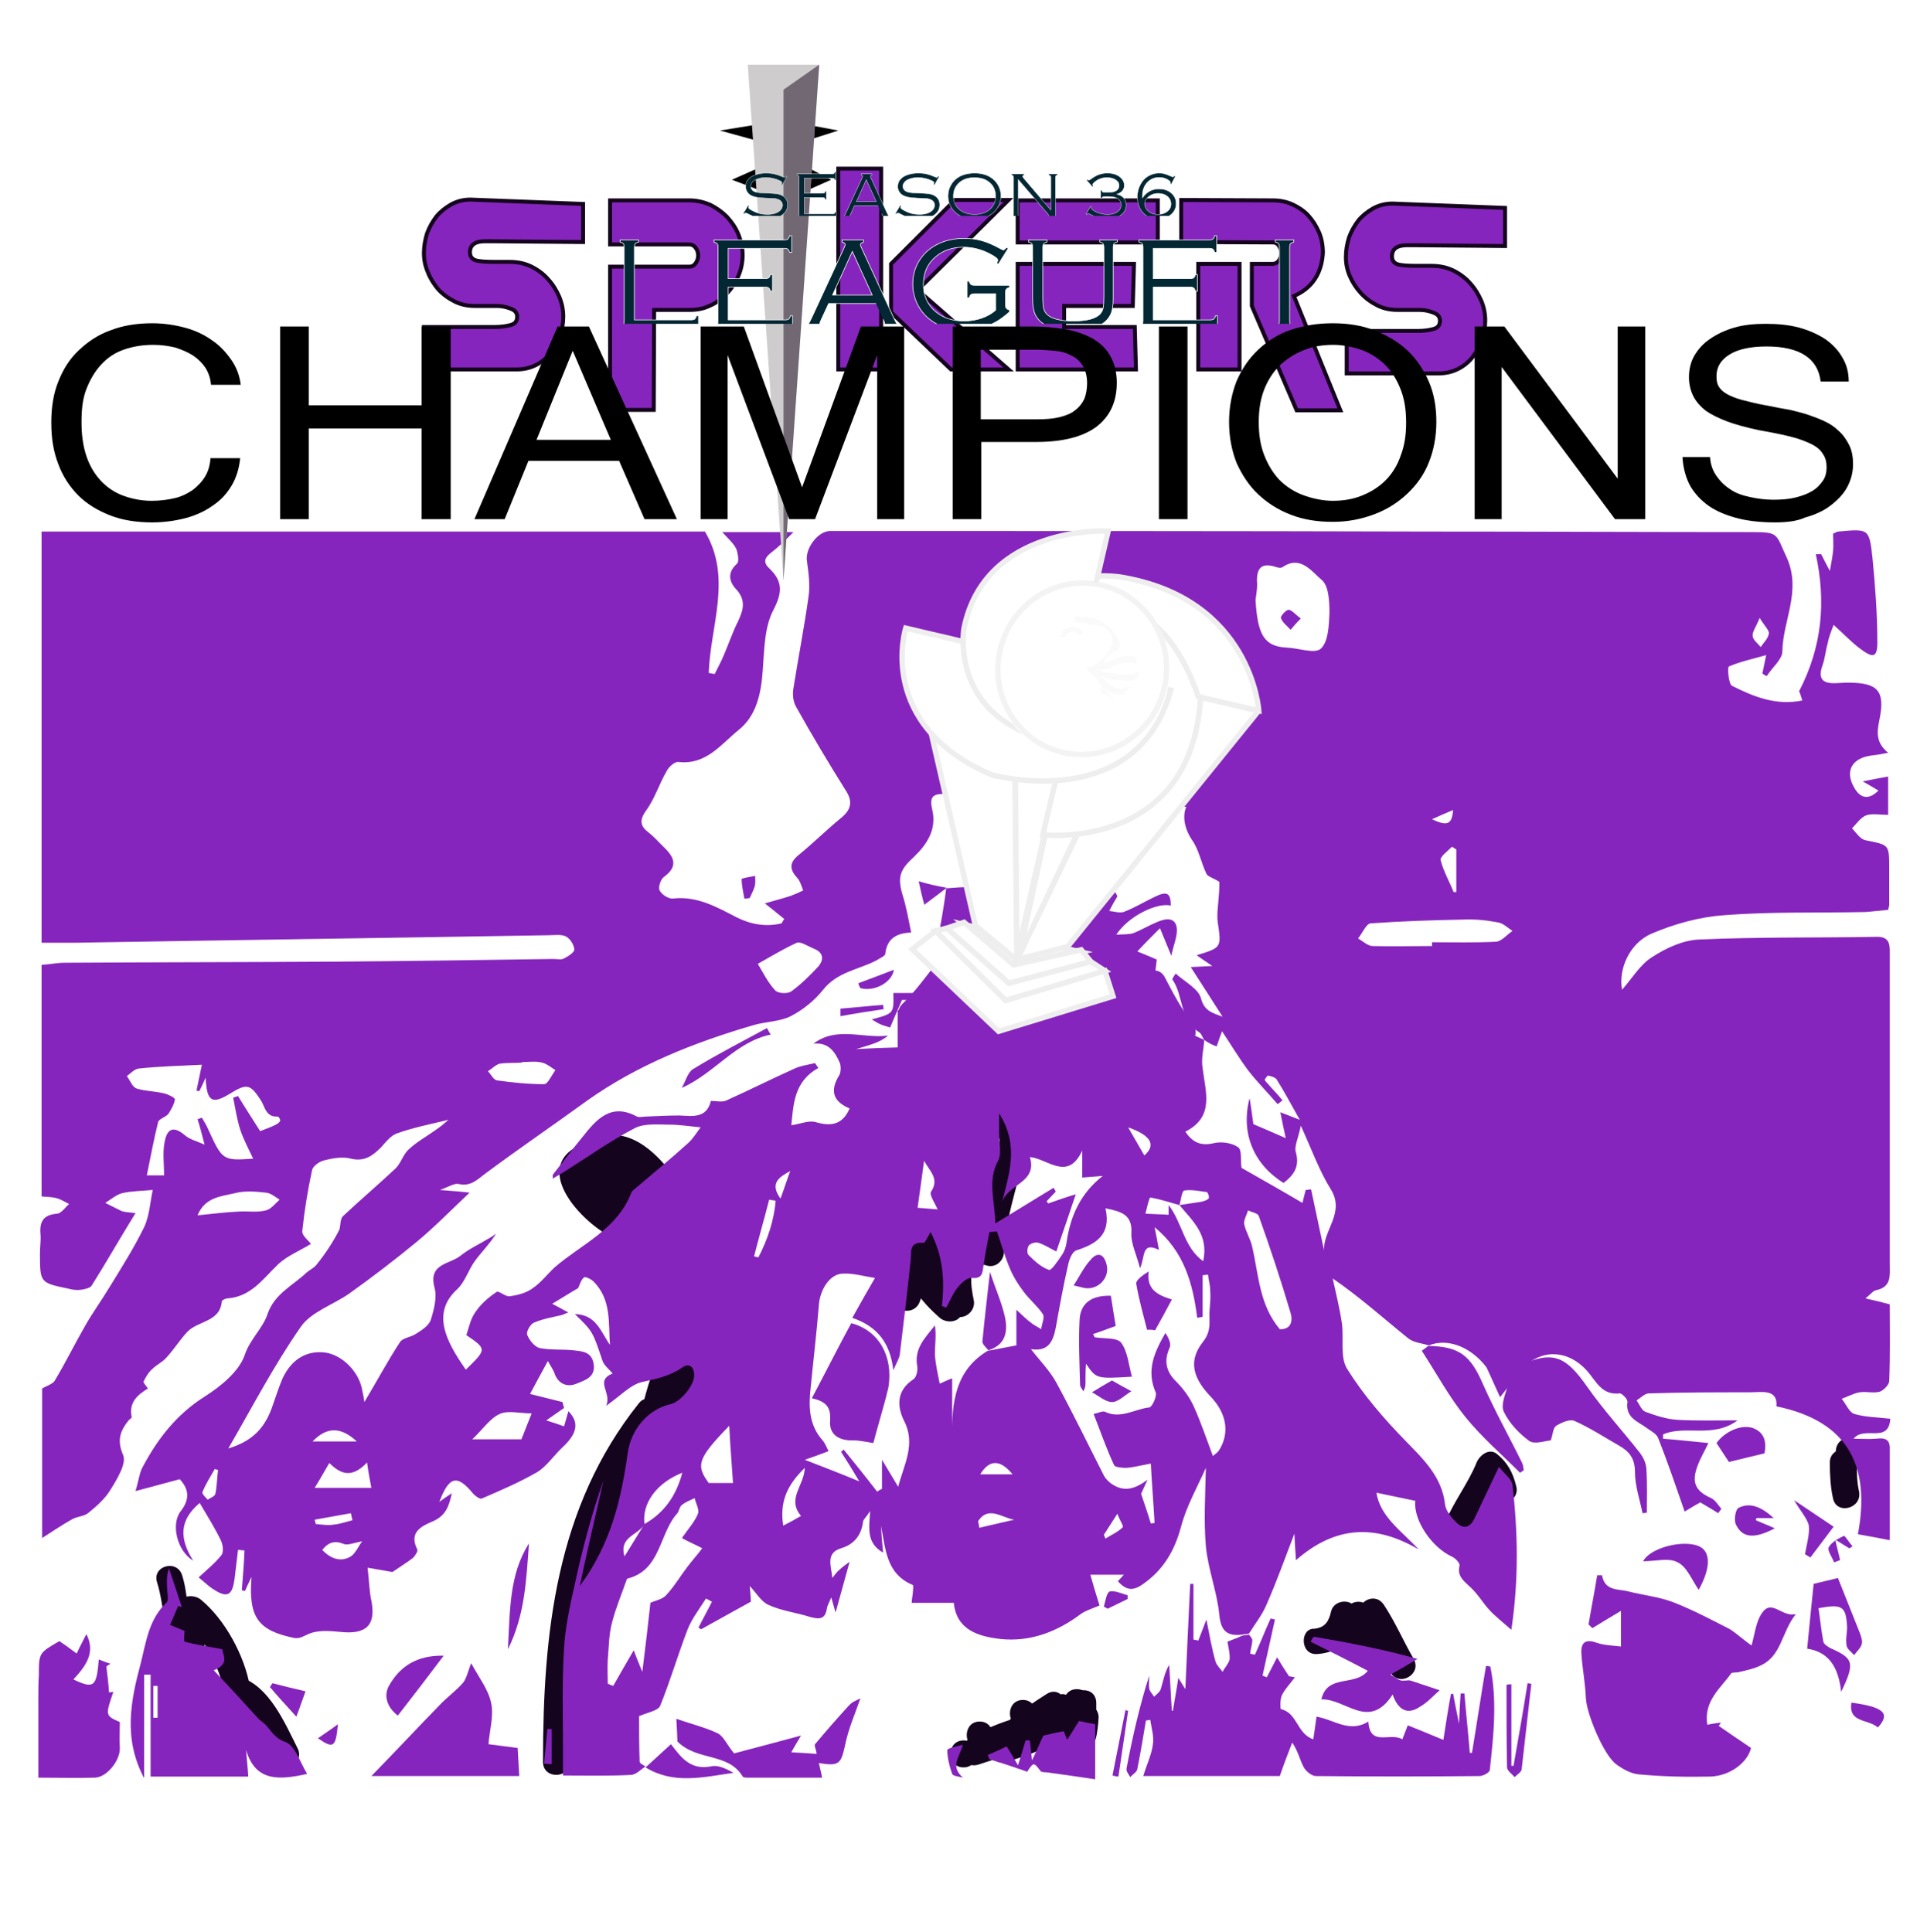	<svg id="s641a518394a04" xmlns="http://www.w3.org/2000/svg" xmlns:xlink="http://www.w3.org/1999/xlink" viewBox="0 0 357 358"><defs><style type="text/css">#s641a518394a04 .primary path,  .primary rect{fill:#8625BD;} #s641a518394a04 .secondary path{fill:#14041d;} #s641a518394a04 .season path{fill:#032733;stroke:#ffffff;stroke-width: 10px;} #s641a518394a04 .league path{fill:#032733;stroke:#ffffff;stroke-width: 10px;}</style></defs>
<g class="secondary">
	<g>
		<g>
			<path fill="#A6A6A6" d="M199.5,318c3.2,0,3.2-5,0-5S196.3,318,199.5,318L199.5,318z"/>
		</g>
	</g>
	<g>
		<g>
			<path fill="#A6A6A6" d="M196,321.5c3.2,0,3.2-5,0-5S192.8,321.5,196,321.5L196,321.5z"/>
		</g>
	</g>
	<g>
		<g>
			<path fill="#A6A6A6" d="M189.5,320c3.2,0,3.2-5,0-5S186.3,320,189.5,320L189.5,320z"/>
		</g>
	</g>
	<g>
		<g>
			<path fill="#A6A6A6" d="M190,323c3.2,0,3.2-5,0-5S186.8,323,190,323L190,323z"/>
		</g>
	</g>
	<g>
		<g>
			<path fill="#A6A6A6" d="M181.5,324c3.2,0,3.2-5,0-5S178.3,324,181.5,324L181.5,324z"/>
		</g>
	</g>
	<g>
		<g>
			<path fill="#A6A6A6" d="M178.5,327.5c3.2,0,3.2-5,0-5S175.3,327.5,178.5,327.5L178.5,327.5z"/>
		</g>
	</g>
	<g>
		<g>
			<path fill="#A6A6A6" d="M185.5,324.5c3.2,0,3.2-5,0-5S182.3,324.5,185.5,324.5L185.5,324.5z"/>
		</g>
	</g>
	<g>
		<g>
			<path fill="#A6A6A6" d="M186.2,324.4c1.3-0.5,2.7-1,4-1.5c3-1.1,1.8-5.8-1.3-4.8c-3.4,1.1-6.7,2.2-9.6,4.3
				c-2.2,1.6-1,5.4,1.9,4.6c3.5-1.1,7-2.4,10.5-3.5c-0.6-1.5-1.3-3-1.9-4.6c-1.9,1-3.6,2-5.5,3c-2.6,1.3-0.8,5.3,1.9,4.6
				c2.3-0.6,4.4-1.3,6.6-2.3c2.7-1.2,0.7-5.1-1.9-4.6c-0.6,0.1-1.2,0.3-1.8,0.4c0.2,1.6,0.4,3.3,0.7,4.9c3.6-1.4,6.2-3.7,8.6-6.6
				c1.4-1.7,0.1-5.2-2.4-4.2c-1.3,0.5-2.4,1.1-3.6,1.8c1,1.3,2,2.6,3,3.9c0.8-0.8,1.5-1.5,1.9-2.5c0.9-2.1-1.1-4.9-3.4-3.4
				c-2.2,1.4-4.4,2.9-6.5,4.5c-2.3,1.7-0.9,5,1.9,4.6c2.9-0.4,5.5-0.9,8.1-2.3c-1-1.3-2-2.6-3-3.9c-0.9,1-1.6,2-2.5,3
				c-1.9,2.2,0.5,5.1,3,3.9c2.2-1,4.2-1.9,6-3.4c2.2-1.9-0.6-5.3-3-3.9c-0.8,0.5-1.7,1-2.5,1.5c1,1.3,2,2.6,3,3.9
				c1.1-1.1,2-2.2,2.9-3.5c-1.4,0-2.9,0-4.3,0c-0.3-0.4,0.2,1.6,0.5,2c0.9,1.3,3.5,1.9,4.3,0c0.7-1.6,1.1-3,1.3-4.8
				c-1.7,0-3.3,0-5,0c0,2,0,4,0,6c0,2.9,4,3.3,4.9,0.7c0.3-1,0.5-3.2,0.5-3.5c0.5-3.2-4.4-4.5-4.8-1.3c-0.2,1.2-0.1,2.3-0.5,3.5
				c1.6,0.2,3.3,0.4,4.9,0.7c0-2,0-4,0-6c0-3.3-4.6-3.1-5,0c-0.2,0.7-0.4,1.5-0.7,2.2c1.4,0,2.9,0,4.3,0c0.3,0.4-0.2-1.6-0.5-2
				c-1.1-1.6-3.2-1.6-4.3,0c-0.6,0.9-1.3,1.7-2.1,2.5c-2,2,0.6,5.3,3,3.9c0.8-0.5,1.7-1,2.5-1.5c-1-1.3-2-2.6-3-3.9
				c-1.5,1.2-3.3,1.8-5,2.6c1,1.3,2,2.6,3,3.9c0.9-1,1.6-2,2.5-3c1.9-2.1-0.5-5.3-3-3.9c-2.2,1.2-4.5,1.4-6.9,1.7
				c0.6,1.5,1.3,3,1.9,4.6c2.1-1.6,4.3-3.1,6.5-4.5c-1.1-1.1-2.3-2.3-3.4-3.4c-0.2,0.6-0.6,1.1-1.1,1.5c-2,2,0.5,5.3,3,3.9
				c0.8-0.5,1.6-0.9,2.4-1.2c-0.8-1.4-1.6-2.8-2.4-4.2c-1.8,2.2-3.7,4.3-6.4,5.4c-2.4,1-2.4,5.3,0.7,4.9c1.1-0.1,2.1-0.4,3.2-0.6
				c-0.6-1.5-1.3-3-1.9-4.6c-1.8,0.8-3.5,1.3-5.4,1.7c0.6,1.5,1.3,3,1.9,4.6c1.9-1,3.6-2,5.5-3c2.5-1.3,0.8-5.4-1.9-4.6
				c-3.5,1.1-7,2.4-10.5,3.5c0.6,1.5,1.3,3,1.9,4.6c2.6-1.8,5.4-2.8,8.4-3.7c-0.4-1.6-0.9-3.2-1.3-4.8c-1.3,0.5-2.7,1-4,1.5
				C181.8,320.7,183.1,325.5,186.2,324.4L186.2,324.4z"/>
		</g>
	</g>
	<g>
		<g>
			<path fill="#A6A6A6" d="M342.5,271.5c3.2,0,3.2-5,0-5S339.3,271.5,342.5,271.5L342.5,271.5z"/>
		</g>
	</g>
	<g>
		<g>
			<path fill="#A6A6A6" d="M244,306.5c4.2-0.3,7-2.7,7.9-6.8c-1.5,0.2-3,0.4-4.6,0.6c0.7,1.3,1.3,2.5,1.7,3.9
				c0.8,2.8,4.8,2.1,4.9-0.7c0.1-1.5,0.4-3,0.5-4.5c-1.6,0.4-3.1,0.8-4.7,1.3c1.7,2.4,2.8,5.1,3.7,7.9c1.5-0.6,3-1.3,4.6-1.9
				c-1.2-2.6-1.5-5-1.2-7.7c-1.6,0.4-3.1,0.8-4.7,1.3c2.1,3.2,3.6,6.7,5.5,10c1.6,2.8,5.9,0.3,4.3-2.5c-1.9-3.3-3.4-6.8-5.5-10
				c-1.4-2.2-4.4-1.1-4.7,1.3c-0.5,3.7,0.3,6.9,1.8,10.3c1.2,2.6,5.5,0.7,4.6-1.9c-1.1-3.2-2.3-6.3-4.3-9.1
				c-1.4-2.1-4.5-1.3-4.7,1.3c-0.1,1.5-0.4,3-0.5,4.5c1.6-0.2,3.3-0.4,4.9-0.7c-0.5-1.8-1.4-3.4-2.3-5.1c-1-1.9-4.1-1.5-4.6,0.6
				c-0.4,1.8-1.1,3-3.1,3.2C240.8,301.7,240.8,306.7,244,306.5L244,306.5z"/>
		</g>
	</g>
	<g>
		<g>
			<path fill="#A6A6A6" d="M272.4,283.7c1.6-4,4.4-7.5,6-11.5c-1.2,0.5-2.4,1-3.7,1.5c0.9,0.7,1.1,2,1.4,3c0.8,3.1,5.6,1.8,4.8-1.3
				c-0.6-2.5-1.6-4.4-3.6-6c-1.4-1.1-3.1,0.2-3.7,1.5c-1.6,4-4.4,7.5-6,11.5C266.4,285.3,271.2,286.6,272.4,283.7L272.4,283.7z"/>
		</g>
	</g>
	<g>
		<g>
			<path fill="#A6A6A6" d="M344.4,276.3c-0.4-1.8-0.4-3.5-0.4-5.3c0-3.2-5-3.2-5,0c0,2.2,0.1,4.5,0.6,6.7
				C340.3,280.8,345.1,279.5,344.4,276.3L344.4,276.3z"/>
		</g>
	</g>
	<g>
		<g>
			<path fill="#A6A6A6" d="M110.8,216.2c5.1-2.8,9,3.5,11.6,7.1c0.5-1.2,1-2.4,1.5-3.7c-3,1-6.1-3.3-8.1-5.1c-2.6-2.3-5.7-3.8-9-2
				c-8.7,4.8,2.7,15.8,8.1,17.4c1,0.3,2.3-0.2,2.8-1.1c3.2-6.2,0-11.6-5.9-14.4c-2-1-4.1,0.6-3.7,2.8c0.7,3.6,3,6.4,4.8,9.6
				c0.5-1.2,1-2.4,1.5-3.7c-1.9,0.7-2.5-1.8-2.9-3.3c-1-3.1-5.8-1.8-4.8,1.3c1.3,4.1,4.2,8.6,9.1,6.7c1.5-0.6,2.3-2.2,1.5-3.7
				c-1.5-2.8-3.6-5.2-4.2-8.4c-1.2,0.9-2.4,1.9-3.7,2.8c3.2,1.5,6.1,3.8,4.1,7.6c0.9-0.4,1.9-0.8,2.8-1.1c-2.6-0.8-5-3.1-6.6-5.4
				c-1.7-2.5-0.1-3.9,2.2-2.1c4,3.1,7.6,8.6,13.4,6.8c1.4-0.5,2.5-2.3,1.5-3.7c-4.3-6.2-10.2-13.4-18.4-8.9
				C105.4,213.4,107.9,217.7,110.8,216.2L110.8,216.2z"/>
		</g>
	</g>
	<g>
		<g>
			<path fill="#A6A6A6" d="M170.4,241.2c1.3-3.6,1.5-7.5,3-11c-1.2,0.5-2.4,1-3.7,1.5c3.2,2,4.5,6.6,3.9,10.2
				c1.4-0.4,2.8-0.7,4.2-1.1c-2.9-2.5-5.1-5.1-5.9-8.9c-1.2,0.9-2.4,1.9-3.7,2.8c3.1,2.4,5.3,5.8,8,8.6c1.8,1.9,4.7-0.1,4.2-2.4
				c-0.5-2.3-1.4-7.6,2.4-6.4c1.6,0.5,3.1-0.8,3.2-2.4c0.3-9.7,5.9-18.8,3.9-28.7c-1.5,0.6-3,1.3-4.6,1.9c2.3,4.3,0.8-1,0.7-2.3
				c-0.4-3.2-5.4-3.2-5,0c0.5,4.1,2.1,8.3,6.6,8.8c5.4,0.7,3.2-6.8,2-9.1c-1.4-2.6-5.1-0.7-4.6,1.9c1.8,9.1-3.8,18.3-4.1,27.3
				c1.1-0.8,2.1-1.6,3.2-2.4c-8.4-2.6-10,6.3-8.6,12.6c1.4-0.8,2.8-1.6,4.2-2.4c-3-3.2-5.5-6.7-9-9.4c-1.9-1.5-4.1,0.9-3.7,2.8
				c0.9,4.6,3.7,8.1,7.1,11.1c1.3,1.1,3.8,0.9,4.2-1.1c1.1-5.8-0.9-12.6-6.1-15.8c-1.5-0.9-3.1,0.1-3.7,1.5c-1.5,3.5-1.7,7.4-3,11
				C164.5,242.9,169.3,244.2,170.4,241.2L170.4,241.2z"/>
		</g>
	</g>
	<g>
		<g>
			<path fill="#A6A6A6" d="M105.5,326.5c0-22.3,1.9-44.7,16.3-62.7c-1.3-1-2.6-2-3.9-3c-4.4,10.4-9.1,20.6-13.5,31
				c1.5,0.6,3,1.3,4.6,1.9c1.4-9.4,8.9-14.2,12.2-22.5c1.3-3.2,2.2-6.4,3.1-9.7c0.6-2,1.8-8.7,3.9-9.6c-1.1-0.8-2.1-1.6-3.2-2.4
				c-0.2,6-2.4,11.8-4.4,17.3c-1.1,3,3.7,4.3,4.8,1.3c2.2-6,4.3-12.2,4.6-18.7c0.1-1.5-1.7-3-3.2-2.4c-6.2,2.5-7.4,13.3-9.1,18.8
				c-3,9.8-12.1,15.9-13.6,26.4c-0.4,2.5,3.4,4.8,4.6,1.9c4.4-10.4,9.1-20.6,13.5-31c1-2.4-2-5.5-3.9-3
				c-15.3,19.2-17.7,42.5-17.7,66.3C100.5,329.7,105.5,329.7,105.5,326.5L105.5,326.5z"/>
		</g>
	</g>
	<g>
		<g>
			<path fill="#A6A6A6" d="M29.1,293.2c1.5,4.8,0.9,9.7,4.6,13.6c1.9,2,4.5-0.1,4.2-2.4c-0.3-2.1,0.4-4.2,0.1-6.3
				c-1.4,0.6-2.8,1.2-4.3,1.8c4,3.2,7,8.9,7.9,13.9c0.2,0.9,1,1.5,1.7,1.7c3.5,1.2,6,7.8,7.5,10.9c1.5,2.9,5.8,0.3,4.3-2.5
				c-2.3-4.6-5.2-11.4-10.5-13.1c0.6,0.6,1.2,1.2,1.7,1.7c-1-5.7-4.6-12.4-9.1-16.1c-1.5-1.2-4.6-0.7-4.3,1.8
				c0.3,2.6-0.3,5.1,0.1,7.7c1.4-0.8,2.8-1.6,4.2-2.4c-2.8-2.9-2.2-7.7-3.4-11.4C33,288.8,28.1,290.1,29.1,293.2L29.1,293.2z"/>
		</g>
	</g>
</g>
<g class="primary">
	<rect x="184.2" y="105.5" fill="#2C2C2C" width="20.3" height="96.1"/>
	<rect x="192.4" y="105.5" fill="#2C2C2C" width="29.6" height="19.7"/>
	<rect x="196" y="112.4" fill="#2C2C2C" width="17.8" height="23.6"/>
	<rect x="196" y="136" fill="#2C2C2C" width="13.1" height="17.5"/>
	<rect x="201" y="192.5" fill="#2C2C2C" width="21" height="12.5"/>
	<rect x="166.3" y="187.2" fill="#2C2C2C" width="24.5" height="11.5"/>
	<rect x="175.5" y="124.2" fill="#2C2C2C" width="17.4" height="22.3"/>
	<rect x="210.5" y="132.5" fill="#2C2C2C" width="21.5" height="17"/>
	<g>
		<g>
			<path fill="#2C2C2C" d="M211.3,184.7c-0.9-0.8-1.6-1.4-2.1-2.5c-1.3,1-2.6,2-3.9,3c2.8,2.2,5.2,4.8,7.5,7.5
				c1.5,1.8,4.1,0.2,4.3-1.8c0.3-5-3.5-7.4-5.8-11.3c-1.3,1-2.6,2-3.9,3c3.6,3.2,6.8,6.8,10,10.5c2.1,2.5,5.5-1.1,3.5-3.5
				c-2-2.6-3.6-5.6-5.1-8.5c-1.5-2.9-5.8-0.3-4.3,2.5c1.7,3.3,3.6,6.5,5.9,9.5c1.2-1.2,2.4-2.4,3.5-3.5c-3.2-3.7-6.4-7.3-10-10.5
				c-2.1-1.8-5.5,0.5-3.9,3c1.7,2.8,5.4,5.1,5.2,8.7c1.4-0.6,2.8-1.2,4.3-1.8c-2.3-2.7-4.7-5.3-7.5-7.5c-2.3-1.9-5.1,0.4-3.9,3
				c0.6,1.5,1.7,2.4,2.9,3.5C210.1,190.5,213.6,186.9,211.3,184.7L211.3,184.7z"/>
		</g>
	</g>
	<g>
		<g>
			<path fill="#2C2C2C" d="M207.3,190.3c0,0.1,0.3,0.7,0.1,0.2c0.1,0.3,0.2,0.6,0.3,0.9c0.1,0.3,0.2,0.6,0.2,0.9
				c0.1,0.3,0.1,0.3,0-0.1c0,0.1,0,0.2,0,0.4c0,1.4,1.1,2.5,2.5,2.5c1.3,0,2.5-1.1,2.5-2.5c0-1.7-0.6-3.3-1.3-4.8
				c-0.6-1.2-2.3-1.5-3.4-0.9C207,187.6,206.7,189,207.3,190.3L207.3,190.3z"/>
		</g>
	</g>
	<g>
		<g>
			<path fill="#2C2C2C" d="M170.8,189.8c4.6-4.4,7.3-10.4,12.5-14.1c-1.3-0.7-2.5-1.4-3.8-2.2c0.7,5.3-2.5,10.4-5.2,14.7
				c1.5,0.2,3,0.4,4.6,0.6c-0.6-2.9,0.7-5.2,2.2-7.6c-1.4,0-2.9,0-4.3,0c2.5,4.5,2.7,9.9,5,14.5c1.4,2.9,5.8,0.4,4.3-2.5
				c-2.3-4.6-2.5-9.9-5-14.5c-0.9-1.7-3.3-1.5-4.3,0c-2.3,3.7-3.6,7.1-2.8,11.4c0.4,2.2,3.5,2.3,4.6,0.6c3.1-5,6.7-11.1,5.8-17.3
				c-0.2-1.7-2-3.4-3.8-2.2c-5.7,4-8.6,10.2-13.5,14.9C164.9,188.5,168.4,192,170.8,189.8L170.8,189.8z"/>
		</g>
	</g>
</g>
<g class="primary">
	<path fill="#2C2C2C" d="M264.7,249.3c-1.3-0.4-2.8-0.5-3.8-1.3c-4.6-3.7-8.9-7.6-14-11.1c0.6,2.8,1.3,5.5,1.7,8.3
		c0.4,2.9-0.4,6.3,1,8.5c3,4.8,6.8,9.2,10.8,13.3c3.3,3.4,6.7,6.6,7.3,11.7c0.1,1.1,1,2.3,1.9,3.2c1.3,1.4,2.6,1.5,3.6-0.6
		c1.4-3,2.8-5.9,4.5-9.5c0.9,1.2,2.3,2.2,2.5,3.3c1,8.7,1.2,17.4-0.2,26.9c-1.7-1.5-3-2.5-4.1-3.7c-1.2-1.3-2.1-2.9-3.4-4.1
		c-1.2-1.2-2.6-2-2.1-4.1c0.1-0.4-0.7-1.3-1.3-1.6c-4-1.8-7.3-7-6.9-10.4c-2.4-0.5-4.8-1-7.2-1.5c0.7,4.5,4.7,7.1,7.8,10.5
		c-8-4.7-15.4-4.4-22.7,2c-0.1-1.5-0.2-2.8-0.3-4.9c-1.8,4.7-3.3,8.9-5.1,13c-0.8,2-2.2,3.7-3.3,5.5c-0.4,0.1-0.8,0.1-1.3,0.2
		c-2.7,0.3-3.9-0.6-4.2-3.6c-0.4-4.3-2.1-8.5-2.5-12.8c-0.4-4.7-0.1-9.5,0-14.5c-1.6,3.6-3.6,7.1-4.6,10.9c-1.2,4.5-3.3,8-7,10.6
		c-1.8,1.3-3.1,1.3-4.7-0.5c0.5-0.5,0.9-1,1.1-1.2c-2.2,0-4.5,0-6.2,0c0.5,1.8,1.2,4.1,1.7,5.7c-1.7,0.7-2.7,1-3.5,1.6
		c-4.4,3.3-9.4,5.2-14.9,4.6c-4.3-0.5-8.1-1.8-8.6-6.7c-2.7,0-5.1,0-7.8,0c0-0.3,0.1-1,0.2-1.7c0-0.5,0.2-1.5,0-1.6
		c-5-2.1-5-6.7-5.9-11c0.1,1.5,0.2,3,0.4,5c-3.1-1.8-2.6-4.4-2.4-7.7c-0.7,1.1-1.2,1.5-1.3,1.9c-0.3,2.6-1.7,4.3-4.1,5
		c-2.9,0.9-1.8,3.3-1.6,5.5c0.4-0.5,0.8-1.1,1.3-1.5c0.5-0.5,1.1-0.9,1.9-1.5c-0.9,3.2-1.7,6.1-2.6,9.4c-0.3-1.1-0.5-1.8-0.8-2.8
		c-0.3,0.8-0.7,1.4-0.8,2c-0.3,2.1-1.4,2.1-3.2,1.6c-2.5-0.8-5.2-1.1-7.6-2.2c-1.4-0.6-2.4-2.4-3.5-3.5c0.1,0.9,0.2,2.2,0.2,2.9
		c-3.3,1.8-6.3,3.5-9.2,5.1c-0.2-0.1-0.3-0.2-0.5-0.3c0.8-1.6,1.7-3.2,2.5-4.8c-0.4-0.2-0.7-0.4-1.1-0.6c-1.2,1.9-2.6,3.7-3.4,5.7
		c-1.8,4.7-3.2,9.5-5.1,14.2c-0.4,0.9-2.3,1.2-3.9,1.9c0,2.5,0,5.5,0.1,8.4c0,0.4,0.8,0.7,1.2,1l-0.1-0.1c-0.9,0.6-1.8,1.6-2.8,1.6
		c-4.1,0.2-8.1,0.1-12.5,0.1c0-1.8,0-3.6,0-5.4c0-6-0.2-12.1,0.2-18.1c0.2-4,1.1-8,2-12c1.4-6.5,3.1-12.9,5.3-19.2
		c-1.4,6.3-2.9,12.5-4.4,19.6c5.8-7.8,7.7-16.2,8.9-24.7c0.6-4.2,3.6-8,7.9-9c1.9-0.4,4.5-3.6,4.4-5.4c0-1.6-1-2.3-2.2-1.4
		c-2.3,1.6-4.8,2.1-7.5,2.7c-2.1,0.5-3.9,2.5-6.6,4.4c1.1-2.5-2.2-4.6,1.2-6c-0.7-0.8-1.6-1.5-1.9-2.4c-1.8-5.4-1.8-5.4-5.1-8.6
		c4,0.1,4.8,3.3,6.5,5.7c-0.3-4.1,0.3-8.3-3-11.7c-0.5-0.5-1.6-1-1.8-0.8c-0.6,0.5-0.8,1.4-1.1,2c-1.4,0.8-2.8,1.7-4.8,2.9
		c1.4,0.7,2,1.1,3,1.6c-0.6,0.2-0.9,0.4-1.3,0.5c-1.7,0.4-3.5,0.7-5.1,1.4c-0.7,0.3-1.5,1.8-1.2,2.3c0.4,1,1.4,2.2,2.3,2.4
		c2,0.4,4.1,0.2,6.1,0.4c1.7,0.2,3.6,0.2,3.9,2.7c0.3,2.4-1.8,2.9-3.2,3.5c-1.7,0.7-3.4,0.1-4.1-2c-0.2-0.5-0.5-1-1.2-2.2
		c-1.3,2.4-2.3,4.2-3.3,6.1c2.5,0.6,4.3,1.1,6,1.5c0.1,0.4,0.2,0.7,0.3,1.1c-1,0.7-2,1.4-3.3,2.3c1.3,0.4,2.2,0.7,3.3,1.1
		c0.3-1,0.5-1.8,0.8-2.8c2.1,2.1,1.6,4.2-1.1,6.7c-1.6,1.5-2.9,3.5-4.7,4.6c-3.3,1.9-6.8,3.4-10.3,4.9c-0.3,0.1-1.2-0.5-1.6-1
		c-2.9-3.5-4.4-3.2-6.2,1.6c0.8-0.6,1.4-1,2.3-1.6c-0.5,2.5-1.2,4.2-3.5,5.2c-2.1,0.9-4.5,2-2.9,5.2c0.2,0.3-0.4,1.2-0.8,1.6
		c-1.2,0.9-2.5,1.7-3.8,2.6c-1.2-0.2-2.7-0.5-4.6-0.8c0.3,2.4,0.3,4.3,0.7,6.1c0.9,4.6-1,6.3-5.7,5.8c-2.1-0.2-4.4-0.4-6.2,0.5
		c-0.9,0.4-1.5,0.8-2.5,0.6c-6.6-1.4-8.4-3.8-7.8-11.3c-0.6,1.2-0.9,1.9-1.2,2.6c-0.2,0-0.4-0.1-0.6-0.1c0.2-2.5,0.4-4.9,0.5-7.4
		c-0.4,0-0.8-0.1-1.2-0.1c-0.2,1.7-0.4,3.3-0.6,5c-0.4,3.6-1.4,4.1-4.4,2c-0.7-0.5-1.3-1.1-2.3-1.9c1.5-1.4,3-2.6,4.2-4.1
		c0.5-0.6,0.3-2-0.1-2.8c-1.1-2.3-2.5-4.5-3.9-6.9c-3.8,3.2-3.8,6.6-1.2,10.7c-3-1.8-4.2-6.8-2.3-9.2c1.8-2.3,1.4-4.2-0.2-5.9
		c-2.7,0.7-5.1,1.4-8.2,2.2c0.6-1.9,0.7-3.3,1.3-4.4c2.8-5.3,6.3-9.8,11.5-13.1c3-1.9,6.3-4.6,7.4-7.6c1-3.1,3.4-5,4.3-7.8
		c1.3-3.7,4.7-5.2,7.2-7.6c0.6-0.5,1.3-0.8,1.8-1.4c1.7-2.1,3.2-4.4,4.3-6.6c0.2-0.8,0.1-2,0.7-2.5c3.2-3,6.5-5.8,9.7-8.8
		c1-1,1.4-2.6,2.4-3.5c1.5-1.4,3.3-2.4,5-3.6c0.9-0.6,1.7-1.3,2.4-1.9c-3.3,0.8-6.4,1.4-9.5,2.5c-1.2,0.4-2.1,1.6-3,2.6
		c-1.6,1.6-3.1,2.7-5.6,2.1c-1.5-0.4-3.3-0.1-4.9,0.3c-0.9,0.2-2.2,1.1-2.3,1.9c-0.8,3.7-1.4,7.4-1.8,11.2c-0.1,0.9,1.3,1.9,1.6,2.4
		c-2.1,1.3-4.4,2.2-6.1,3.8c-2.8,2.7-5,6-9.4,6.3c-0.3,0-0.9,0.3-1,0.5c-0.3,3.9-4.4,3.6-6.4,5.7c-1.4,1.5-2.5,3.3-3.9,4.8
		c-0.7,0.8-1.8,1.3-2.6,2.1c-0.7,0.6-1.2,1.5-1.6,2.3c-0.1,0.2,0.5,0.8,0.8,1.3c-1.8,1.1-3.6,2.5-3,5.3c0,0.1-0.3,0.4-0.5,0.5
		c-1.6,2-2.3,3.7-1.1,6.5c0.7,1.5-1.1,4.5-2.3,6.4c-1,1.7-2.6,3.1-4.2,4.4c-0.8,0.6-2,0.6-2.9,1.1c-1.8,1-3.4,2.1-5.6,3.5
		c0-9.6,0-18.8,0-27.7c0.8-0.5,1.9-0.8,2.3-1.4c2-3.3,3.7-6.8,5.6-10.1c1.4-2.5,3.1-4.8,4.6-7.3c2.2-3.6,4.5-7.2,6.4-11.1
		c1-2.1,1.1-4.6,1.6-6.9c-2.2,0.2-4,0.2-5.7,0.6c-1.1,0.3-2.1,1.2-3.1,1.8c1,0.5,2,1,3,1.5c0.5,0.2,1.1,0.2,2.6,0.4
		c-2.9,4.7-5.4,9.1-8.1,13.4c-0.3,0.5-1.3,0.7-2,0.8c-0.8,0.1-1.6,0-2.3-0.2c-5.3-1.1-5.3-1.1-5.3-6.6c0-1.2,0.2-2.3,0.1-3.5
		c-0.2-2.3,0.5-3.6,3.1-3.8c0.8-0.1,1.5-1.2,2.2-1.8c-0.8-0.4-1.6-0.9-2.4-1.1c-0.8-0.2-1.7-0.2-2.7-0.3c0-14.3,0-28.4,0-42.9
		c1.5-0.1,2.9-0.4,4.3-0.4c16.6-0.1,33.3-0.1,49.9-0.2c13.5-0.1,27-0.3,40.6-0.5c0.7,0,1.5,0.2,2-0.1c0.8-0.4,2-1.2,1.9-1.7
		c-0.1-0.9-0.8-2-1.6-2.4c-0.9-0.4-2.1-0.2-3.1-0.2c-29.4,0.5-58.7,0.9-88.1,1.4c-1.9,0-3.8,0-5.9,0c0-25.7,0-50.8,0-76.2
		c41.2,0,82.3,0,122.9,0c5.1,8.6,1,17.4,0.7,26.2c0.4,0.1,0.7,0.1,1.1,0.2c0.6-1.2,1.2-2.3,1.7-3.5c0.9-2.1,1.6-4.2,2.6-6.2
		c1-2.1,1.6-4-0.4-6.1c-1.2-1.3-1.6-3,0.2-4.6c0.5-0.4,0.2-2-0.1-2.8c-0.5-1-1.4-1.8-2.6-3.1c4.5,0,8.5,0,13.2,0
		c-1.5,1.5-2.7,2.7-4,3.7c-1.2,0.9-1.8,1.8-0.5,3c2.5,2.4,2.5,4.4,0.8,7.7c-1.7,3.2-1.7,7.4-2,11.3c-0.3,4.3-1.2,8.4-4.5,11
		c-3.2,2.6-6,6.5-11.1,5.9c-0.7-0.1-1.8,0.9-2.2,1.7c-1.4,2.4-2.2,5.1-3.8,7.3c-1.3,1.8-1.1,2.9,0.5,4.1c0.9,0.7,1.7,1.6,2.5,2.4
		c1.9,1.8,3.3,3.6,0.3,5.8c-0.6,0.4-1.1,1.9-0.8,2.5c0.4,0.8,1.7,1.6,2.5,1.5c4.5-0.5,8.1,1.6,11.8,3.5c2.6,1.3,5.4,1.8,8.3,1.1
		c0.2-0.3,0.3-0.6,0.5-0.8c-1.1-0.9-2.2-1.8-3.6-2.9c1.7-0.5,3.3-0.9,4.8-1.4c0.8-0.3,1.5-0.6,2.3-1c-0.3-0.7-0.5-1.6-1-2.2
		c-1.5-1.6-1.7-2.9,0.2-4.4c2.7-2.2,5.2-4.7,7.9-6.9c1.8-1.5,2.1-3,0.8-5c-3.2-5.1-6.3-10.3-9.2-15.5c-0.6-1-0.7-2.4-0.5-3.5
		c0.9-5.7,2-11.3,2.8-17c0.3-2.1,0-4.3-0.3-6.5c-0.4-2.3,2-5.6,4.3-5.6c36.9,0,73.7,0,110.6,0.1c20.1,0,40.3,0.1,60.4,0.1
		c4.8,0,4.2,0.4,6.2,4.7c2.8,6.2-0.7,11.6-0.8,17.4c0,1.5-1.9,3-2.9,4.6c-0.3-0.2-0.6-0.3-0.8-0.5c0.2-1,0.4-1.9,0.7-3.4
		c-2.5,0.7-4.8,1.2-6.9,2.1c-0.3,0.1-0.1,3.3,0.6,3.6c4,2,8.1,3.7,13,2.7c-0.3-0.9-0.5-1.6-0.6-1.7c4.3-8.3,5-16.6,3.1-25.4
		c0.3,0,0.7,0,1,0c0.4,0.8,0.8,1.6,1.6,3.1c0.3-1.7,0.5-2.7,0.6-3.7c0.1-1.1,0-2.3,0-3.2c0.6-0.3,0.8-0.4,1-0.4
		c5.6-0.5,5.7-0.6,6.3,4.9c0.5,5.2,0.9,10.4,0.9,15.6c0,2.9-0.8,3-3.2,1.2c-1.6-1.2-3-2.7-4.9-4.4c-0.5,1.3-0.9,2.3-1.1,3.4
		c-0.4,1.4-0.5,2.9-1,4.2c-0.7,2.1-0.2,3.2,2.1,3.2c0.9,0,1.8-0.1,2.6-0.1c5.5,0,7,1.4,5.9,6.8c-0.5,2.4-0.7,4.3,1.6,6.2
		c-1,0.2-2.1,0.4-3.1,0.5c-3.7,0.5-5,3-3.1,6.1c1,1.7,2.5,2.3,4.4,0.4c-0.8-0.5-1.5-0.9-2.9-1.7c1.9-0.4,3.1-0.6,4.7-0.9
		c0,1.4,0,2.5,0,3.6c0,1.1,0,2.1,0,3.5c-1.5,0-3-0.3-4.1,0.1c-1,0.4-1.8,1.6-2.6,2.4c0.8,0.8,1.5,2,2.5,2.2c4.4,0.9,4.4,0.7,4.4,5.3
		c0,2.2,0,4.5,0,6.7c0,0.2-0.1,0.4-0.2,0.9c-1.3,0.1-2.7,0.3-4.2,0.4c-8.7,0.2-17.5-0.1-26.2,0.6c-4.5,0.3-9.2,1.6-13.4,3.4
		c-4.2,1.8-6.2,6.7-5.5,10.4c1.8-2,3.3-4.6,5.5-6c2.6-1.7,5.8-3.2,8.8-3.3c11-0.5,22-0.3,33-0.5c1.8,0,2.3,0.9,2.3,2.5
		c0,13.7,0,27.4,0,41.2c0,5.6,0,11.3,0,16.9c0,2.1,0.4,4.3-2.6,4.9c-0.5,0.1-0.9,0.7-1.9,1.5c1.8,0.4,3,0.7,4.5,1.1
		c0,4.7,0.1,9.4-0.1,14.2c0,0.7-1.1,1.8-1.8,2c-1.2,0.3-2.5-0.1-3.7,0.1c-1.1,0.2-2.2,0.8-3.3,1.2c0.8,1,1.4,2.5,2.3,2.8
		c2,0.6,4.1,0.6,6.7,0.9c-0.3,4.7-4.8,1.2-6.8,3.7c1.7,0,2.9,0.1,4.1,0c1.6-0.2,2.7,0,2.6,2c0,5.5,0,11.1,0,16.8
		c-2-0.4-3.7-0.7-5.9-1.1c2.3-12.3-1.5-20.9-15.1-23.7c0.3-3.3-2.8-2.6-5-2.6c-6.2,0-12.4,0-18.6,0.2c-0.8,0-1.5,0.8-2.3,1.3
		c0.5,0.7,0.9,1.8,1.6,2.1c1.9,0.7,4,1.4,6,1.5c3.4,0.2,6.8,0.1,11.1,0.1c-4.6,3.4-9.7,0.8-13.8,2.6c0,0.3,0,0.5,0,0.8
		c2.7,0.2,5.3,0.5,8.4,0.8c-0.7,1.5-1.5,2.8-2,4.2c-1.2,3.1-0.4,4.7,2.5,6c0.8,0.4,1.3,1.3,1.9,2c-0.2,0.3-0.4,0.5-0.6,0.8
		c-1.2-0.8-2.5-1.5-3.3-2c-1.3,0.7-2.2,1.3-2.9,1.7c-1.7-4.9-3.2-9.3-4.9-13.6c-0.3-0.8-1.3-1.3-2-1.8c-1.7-1.3-4.1-1.9-3.7-4.9
		c0.1-0.5-1-1.6-1.4-1.6c-3.4,0.4-4.4-2.3-6.1-4.2c-3.4-3.8-8.2-4.1-11.6-0.7c-0.1,0.1-0.2,0.2-0.3,0.3c-1.4,1.8-2.8,3.5-4.2,5.3
		c-0.8-1.7-1.6-3.6-2.5-5.5C272.8,249.9,268.5,247.8,264.7,249.3L264.7,249.3z M119.4,282.4c3.7-2.1,5.9-5.3,7-9.5
		C121.6,274.8,118.9,278.6,119.4,282.4c-1.1,2.1-4.8,2.3-3.7,6C116.9,286.4,118.2,284.4,119.4,282.4z M218.5,223.3
		c-1.8-0.5-3.6-1.1-5.4-1.4c-0.2,0-0.7,2.2-0.9,3c1.7,0.1,3,0.1,4.3,0.2c0-0.3,0-0.8,0-1.8c2.6,3.4,2.8,7.8,6.4,10.4
		C224,228.8,220.9,226.2,218.5,223.3c1.3-0.2,2.6-0.4,4-0.6c0.5-0.1,1.1-0.3,1.4-0.6c0.2-0.2-0.1-1.1-0.3-1.2
		c-1.4-0.2-2.9-0.5-4.2-0.3C218.9,220.8,218.8,222.4,218.5,223.3z M223.1,192.7c-0.1,1.7-0.6,3.5-0.3,5.2c0.5,4.4,2.3,9-3.2,11.8
		c1.4,2.1,3,2.7,5.4,2.1c1.4-0.3,3.3,0,4.4,0.8c0.7,0.5,0.4,2.4,0.6,3.8c3.5,2,7.4,4.2,11.3,6.5c0.2-0.9,0.4-1.6,0.6-2.4
		c0.3,0,0.7-0.1,1-0.1c0.8,3.8,1.6,7.6,2.4,11.3c-0.2-3.8,4-7,1.2-11.4c-2.1-3.4-3.5-7.3-5.5-11.7c-0.5,2.4-1.3,3.9-0.9,5
		c0.7,2.7-0.5,4.2-2.3,5.6c-5.5-3.4-8-9.2-6.3-15.7c0.3,1.7,0.5,3.5,0.7,4.8c1.9,0.8,3.7,1.6,6,2.6c-0.4-1.9-0.7-3.2-1-4.8
		c1.1,0.4,2,0.8,3.6,1.4c-1.7-3-2.9-5.3-4.3-7.5c-0.3-0.4-1.1-0.6-1.6-0.7c-0.1,0-0.6,0.7-0.6,0.8c0.2,0.4,0.7,0.8,1,1.2
		c0.8,0.9,1.6,1.7,2.3,2.6c-0.3,0.2-0.6,0.5-0.9,0.7c-1.8-2.1-3.8-4.1-5.5-6.3c-1.7-2.3-3.2-4.8-4.8-7.2c-0.3,0.8-0.6,1.6-1,2.8
		C224.5,193.6,223.8,193.2,223.1,192.7c-0.3-0.4-0.5-1.1-0.9-1.4c-3.7-2.2-2.9-6.8-5-9.8c-0.1-0.1,0.3-0.6,0.6-1.1
		c1.8,1.6,4.2,2.8,4.7,4.6c0.6,2.4,2.2,2.7,4,3.4c-1.9-3-3.8-5.9-5.9-9.2c1.6-0.1,2.5-0.1,4-0.2c-1.3-0.9-2.1-1.4-2.9-2
		c4.6-1.4,4.6-1.4,3.9-6.1c-0.2-1.6,0.1-3.3,0.2-4.9c0.1-1.1,0.1-2.2,0.1-2.6c-1.3-0.8-2.2-1-2.4-1.5c-1-2.1-1.4-4.5-2.7-6.3
		c-2.3-3.5-1.7-7.1,1.3-8.4c0.8-1.7,1.6-3,2-4.4c0.3-0.9,0.5-2.6,0.1-2.9c-2.3-1.5-2.8-3.9-3.8-6.1c-0.3-0.7-1.1-1.3-2.1-2.5
		c-0.5,1.8-0.9,2.9-1.1,4.1c-0.8,6-1.6,11.9-2.3,17.9c-0.2,1.7-0.9,2.5-2.3,3.6c-2.4,2-4.3,4.7-6.3,7.3c-0.3,0.3,0.6,1.5,0.7,1.9
		c-0.6,1-1.1,1.9-1.5,2.7c1,0.1,2.1,0.5,2.9,0.1c2-0.8,3.8-1.9,5.7-2.8c2.1-1,2.8-0.6,2.8,1.7c-2.6-0.6-7.9,2-10.1,5.4
		c1.3-0.1,2.3,0,3.2-0.3c1.5-0.6,3-1.5,4.5-2.1c1.4-0.6,3.2-0.9,3.5,1.1c0.2,1.5-0.6,3.2-1,5.2c-0.9-2.2-1.5-3.6-2.1-5.1
		c-1.4,1.4-2.8,2.8-4.2,4.3c1.7,0.7,2.7,1.1,3.6,1.5c-0.3,2.3-0.4,4.2-0.8,6c-0.6,3.3-3.3,0.3-4.6,1.4c2.2,1.4,4.4,3,6.7,4.2
		C218,190.6,220.6,191.5,223.1,192.7z M183,250.3c1.8-0.3,3.6-0.7,5.3-1c0-2,0-3.9,0-6.6c1.3,1.2,1.9,1.8,2.7,2.4
		c0.6,0.5,1.3,0.8,1.9,1.2c0.1-1,0.7-2.2,0.3-2.8c-1-1.5-2.5-2.7-3.6-4.2c-0.9-1.2-1.8-2.6-2.4-4c-1-2.3-1.7-4.8-2.5-7.1
		c-0.5,0-0.9,0.1-1.4,0.1c-0.4,2.1-0.8,4.2-1.1,6.3c-0.2,1.3-0.2,2.4-2.2,2.2c-0.8-0.1-2,1-2.6,1.8c-0.9,1.1-1.4,2.5-2.1,3.7
		c-0.3-0.1-0.5-0.2-0.8-0.3c0.5-4.6,0.3-9.1-2.1-13.7c-0.6,1-1,2-1.3,2c-2.8-0.2-2.2,1.7-2.4,3.3c-0.6,5.8-1.3,11.6-2,17.4
		c-0.1,0.7-0.5,1.3-1.2,2.9c-0.6-5.3-3.2-8.2-7.6-9.7c1.5-2.7,2.8-5,4.2-7.4c-2.1-0.3-4-0.9-5.9-0.8c-2.4,0-4.3,2.9-4.5,5.9
		c-0.4,5-1,10-1.5,15.1c-0.4,3.5-0.4,7,2.2,9.9c0.5,0.6,0.8,1.4,1.1,2c-1.6,0.6-2.9,1.1-4.4,1.6c3.6,1.4,6.5,2.5,10.1,4
		c-1.3-2.2-2.3-3.8-3.4-5.5c0.2-0.1,0.4-0.3,0.5-0.4c2.1,2.6,4.2,5.2,6.2,7.8c0.3-0.2,0.6-0.4,0.9-0.5c0-1.7,0-3.3,0-5.4
		c1.2,2,2.1,3.5,3,5c1.1-4.2,3.3-7.9,1.1-12.2c-1.3-2.6-1.5-5.6,1.7-7.7c0.6-0.4,0.9-1.7,0.7-2.6c-0.5-3.2,1.5-5.1,3.3-7.4
		c0.3,1.8,0,3.6,0,5.3c0.1,1.8,0.5,3.5,0.9,5.5c1.3-0.6,2-0.9,2.3-1c0,3.7,0,7.3,0,10.9C176.3,259.8,177,253.9,183,250.3L183,250.3z
		 M175.3,164.6c1.7-0.1,3.4-0.3,5.1-0.2c1.9,0.1,4,0.6,2-2.5c-0.1-0.2-0.1-0.8,0.1-0.9c1.9-1.7,0.5-2.7-0.7-3.7
		c-0.9-0.8-1.9-1.4-2.7-2.2c-1-1-1.5-2,0.6-2.3c1.5-0.2,2.2-1.3,1.2-2.4c-1.4-1.6-0.9-3.2-0.5-4.9c1.1-4.3,2.2-8.7,3.2-13
		c0.3-1.2,0.5-2.3,0.8-3.5c-0.4-0.1-0.8-0.2-1.2-0.4c-4.6,5.3-3.5,12.7-6.3,18.7c-4-0.5-4.8,0-4.2,2.7c0.9,3.7-1,6.5-3.4,8.8
		c-2.5,2.3-3.1,3.6-2.1,7c0.7,2.2,1.1,4.5,1.6,7c-2.7,0.1-4.5,1.1-4.8,4c-0.1,0.4-1.1,0.8-1.7,1.2c-3.3,1.7-7.2,2.1-9.8,5.4
		c-1.6,2-3.7,3.7-6,4.9c-2,1-4.5,1-6.7,1.6c-11,3.2-21.7,7.4-31.1,14.1c-6.2,4.5-12.5,8.8-18.7,13.4c-1.6,1.2-2.8,2.5-5,2
		c-0.8-0.2-1.8,0.5-3.5,1.1c2.4,0.2,3.9,0.3,5.5,0.5c-3.4,3.2-6.5,6.4-9.9,9.2c-4,3.3-8.2,6.5-12.4,9.5c-3,2.1-7.1,3.4-9,6.2
		c-5,7.2-9,14.9-13.4,22.5c4.6-1.4,6.9-3.9,8.3-8.2c0.6-1.7,1.1-3.3,1.8-4.9c1.7-3.5,4.4-5,7.6-4.7c3.1,0.3,6.2,3.2,7,6.5
		c0.2,0.9,0.4,1.9,0.5,2.7c2.3-3.8,4.3-7.6,6.6-11.1c0.5-0.8,2-0.9,2.9-1.5c1.1-0.7,2.4-1.5,2.8-2.6c0.6-1.9,1.2-4.2,0.7-6
		c-1.2-4.5,2.8-4.3,4.8-5.9c1.6-1.3,3.6-2.2,5.4-3.3c0.4-0.2,0.8-0.5,1.2-0.8c-1.1,1.8-2.6,3.3-3.8,4.9c-1.3,1.7-1.9,4-3.4,5.4
		c-4.8,4.4-2.1,9.6,1.6,14.9c3.9-3.8,3.9-3.8,0.1-6.4c0.5-1.5,0.8-3.1,1.7-4.3c1-1.5,2.4-2.7,3.9-3.7c0.4-0.3,1.6,0.9,2.4,0.8
		c1.5-0.2,3.1-0.6,4.3-1.5c1.5-1,2.7-2.6,4.1-3.9c5-4.3,11.6-7,14.2-13.9c0.1-0.2,0.4-0.4,0.6-0.6c3.3-2.8,6.7-5.6,9.9-8.5
		c0.9-0.8,1.6-2,2.3-2.9c-2.1-0.2-3.9-0.5-5.7-0.5c-2.2,0-4.8-0.3-6.6,0.7c-4.4,2.3-8.5,5.2-12.6,7.8c-0.8,0.5-1.5,0.9-2.5,1.5
		c0-0.5,0-0.7,0-0.7c1.8-2.3,3.6-4.7,5.5-7c2.6-3.3,5.3-6.4,10.1-3.8c0.5,0.2,1.1,0,1.7,0c2.1-0.1,4.1-0.2,6.2-0.2
		c2.4,0.1,5,0.6,5.8-2.7c1,0,2.1,0.3,2.9-0.1c4.2-1.9,8.2-3.9,12.4-5.8c1.2-0.6,2.7-0.8,4-1.1c0.2,0.3,0.4,0.6,0.6,0.9
		c-4.5,2.5-4.6,6.7-5,10.6c1.6-0.2,3.1-0.9,4.4-0.6c3,0.9,5.1,0.5,6.4-2.5c-3.1-1.3-3.7-3.3-1.9-6.2c0.3-0.6,0.3-1.6,0.1-2.2
		c-0.9-2.1-2.1-3.9-4.9-3.6c4.3-3.3,9.2-0.9,13.8-1.5c-0.8,0.7-1.8,1.2-2.7,1.5c-1.1,0.4-2.2,0.7-3.2,1c21.1-1.2,41.7,0.4,61.2,7.1
		c-0.9-1.9-2.1-3.7-2.8-5.7c-1.1-3.6-4.5-4.6-7-7.4c-0.8,3.1-1.3,5.5-2,8.1c-0.5,0-1.2,0-2-0.2c-11.6-2.4-23.7-1.8-35-5.9
		c-0.3-0.1-0.5-0.3-0.8-0.4c0.1-1.5,0.3-3.1,0.4-4.7c-1.6,0-3,0-3.5,0c-0.9,2-1.5,3.5-2.2,5.1c-0.9-0.3-1.4-0.4-1.8-0.6
		c-0.5-0.2-0.9-0.5-1.6-0.9c4.1-1.1,4.1-1.1,4-4.9c4.7,0,9.5,0,14.2,0c-0.1-0.4-0.2-0.7-0.4-1.1c0.7-0.4,1.4-0.8,2.1-1.2
		c-1.8-0.1-3.6,0-5.3-0.4c-0.7-0.1-2-1.2-1.9-1.6c0.6-2.3,1.6-4.6,2.4-6.7c-0.6-0.1-1.6-0.2-2.6-0.3
		C174.6,169.5,175,167,175.3,164.6C175.4,164.5,175.3,164.6,175.3,164.6z M191,250c1.7,2.2,3.5,4,4.7,6.2c3.1,5.7,5.9,11.5,8.8,17.2
		c0.3,0.6,0.9,1.2,1.5,1.6c2.4,1.6,4.4,0.8,6.6-0.8c-0.5,1-0.9,2-1.2,2.6c0.7,2.1,1.3,3.8,1.8,5.5c0.2,0,0.5-0.1,0.7-0.1
		c-0.2-3.6-0.5-7.2-0.7-11c-2.1,0.4-3.3,0.7-4.5,0.8c-0.8,0-2.1-0.1-2.3-0.5c-1.4-3-2.5-6.2-3.8-9.5c1-0.2,1.7-0.6,2.1-0.4
		c2.9,1.4,5.5-0.5,8.2-0.8c0.5,0,1.5-2.1,1.2-2.8c-1.8-4.1-0.2-7.5,1.8-11c0.6,0.9,1.1,2,0.8,2.7c-1.1,2.4-0.7,4.4,1.1,6.2
		c1.4,1.4,2.6,3,3.4,4.8c1.3,2.9,2.3,5.9,3.5,9.1c0.6-0.5,0.9-0.7,1.1-1c2-3.1,1.6-6.8-1.6-10.1c-4-4.2-3.5-7.3-1.3-10.1
		c1.7-2.2,1-4,1.2-6c0.1-1.2,0.2-2.3,0.1-3.5c0-1-0.3-1.9-0.4-2.9c-0.3,0-0.7,0.1-1,0.1c0,2.6,0,5.1,0,7.7c-0.3,0.1-0.7,0.1-1,0.2
		c-0.8-6.3-2.4-12.3-7.9-16.8c0.3,1.4,0.5,2.6,0.8,4.2c-3.3-1.6-2.5,1.3-3.5,3.4c-0.7-2.7-1.7-4.6-1.6-6.5c0.2-3.4-1.8-4-4.8-4.6
		c1.1,4.9-1.7,6.6-5.4,7.8c-0.7,0.2-1.3,1.6-1.5,2.6c-0.9,3.9-1.6,7.8-2.3,11.7C195.1,248.6,194.2,250.5,191,250z M212.3,126.6
		c3.7-4.4,3.1-10-1.1-13.6c-5-4.3-13.5-3.4-18.1,1.9c-4.1,4.8-3.7,11.3,0.9,15.1c5,4.2,13,3.2,17.4-2.2c-0.4-0.7-0.7-1.3-1-1.9
		c-3.1,0-6.3,0.5-9.2-0.1c-2.9-0.7-5.6-0.9-8.8-0.7c0.7-1.7,1.3-3.2,2.2-5.3c0.8,1.4,1.4,2.2,2.1,3.5c0.5-1.2,0.9-2,0.9-2.2
		c2.2,0,4,0,5.7,0c0,0.3,0,0.6,0,0.9c-0.5,0-1.1-0.1-1.6,0c-0.8,0.3-1.5,0.7-2.1,1.2c-0.1,0.1,0.3,1.3,0.5,1.3
		c0.8,0.1,1.8,0.2,2.4-0.3c0.9-0.7,1.4-1.8,2.3-2.6c0.3-0.3,1-0.6,1.4-0.5c0.4,0.1,0.8,0.7,1,1.1c0.2,0.5,0.1,1.2,0.2,1.8
		c1.8-0.4,1.9-3.7,4.4-2.3C211.9,123.5,212.1,124.9,212.3,126.6z M195,171c0,0.1,0,0.3,0,0.4c-2.7,0-5.4,0.1-8,0
		c-2.4-0.1-2.4,1.8-2.3,3.2c0,0.7,1.4,1.8,2.2,1.8c4,0,8-0.1,11.9-0.4c3-0.2,4.2-1.7,4-4.7c-1.8,0-3.6,0-5.4,0
		c2.3-2.5,4.6-4.9,6.8-7.4c1.3-1.4,0.8-3-1-3.6c-1.7-0.6-3.4-1.3-5.2-1.6c-1.5-0.3-3.1-0.1-4.6-0.1c-1,0-2,0.1-3,0.2
		c0.2-1.1,0.5-2.2,0.6-3.2c0.2-2.1,0.2-4.2,0.4-6.3c-1,2-0.6,4.5-1.7,5.8c-3.4,4-2.7,8.7-3.6,13.2C189.4,169.2,192.2,170.1,195,171z
		 M36.6,207.4c0.3-0.1,0.5-0.2,0.8-0.3c0.4,0.7,0.8,1.3,1.1,2c2.7,5.9,2.7,6,8.4,5.6c-0.9-1.9-1.8-3.6-2.4-5.4
		c-0.6-1.9-0.9-3.9-1.3-5.9c0.3-0.1,0.6-0.2,0.9-0.3c1.4,2.3,2.9,4.6,4.1,6.5c1-0.4,1.9-0.7,2.7-1.1c0.4-0.2,0.8-0.4,1-0.8
		c0.1-0.2-0.3-0.9-0.5-0.8c-2.1,0.1-2.3-1.7-3-2.9c-2-3.1-2.6-3.3-5.7-1.4c-3.4,2.1-4.4,1.6-4.6-2.9c-0.5,1.1-0.8,1.8-1.2,2.5
		c-0.2,0-0.3-0.1-0.5-0.1c0.3-1.4,0.6-2.9,1-4.8c-4.2,0.2-7.9,0.3-11.7,0.7c-0.8,0.1-1.5,0.9-2.2,1.4c0.6,0.8,1,2,1.8,2.3
		c1.6,0.5,3.4,0.5,5.1,0.9c0.8,0.2,2,0.8,2,1.1c-0.1,0.9-0.7,1.9-1.2,2.7c-0.5,0.6-1.7,0.9-1.9,1.5c-0.8,3.2-1.4,6.5-2.1,9.9
		c1.3,0,2.1,0,3.2,0c0-2.2-0.3-4.2,0.1-6.2c0.5-2.7,1.8-2.9,3.8-1.2c0.8,0.7,2,1,3.6,1.7C37.3,209.8,37,208.6,36.6,207.4z
		 M126.4,284.9c1.1-1.6,2.3-2.9,2.9-4.4c0.3-0.8-0.4-1.9-0.6-2.9c-0.8,0.4-1.7,0.7-2.4,1.3c-0.4,0.3-0.5,1.1-0.8,1.5
		c-3.4,3.7-3,10.5-9.2,12.1c-0.1,0-0.1,0.1-0.2,0.2c-0.9,2.6-2,5.2-2.7,7.9c-0.6,2.2-0.6,4.6-0.8,6.9c-0.1,1.5,0,3,0,4.5
		c0.3,0.1,0.7,0.3,1,0.4c1.2-2.1,2.4-4.2,3.8-6.6c0.5,1.3,0.9,2.3,1.6,4c0.6-4.9,1.1-9,1.5-12.8c0.8-0.4,2.2-0.6,2.9-1.4
		c1.5-1.6,2.6-3.5,3.9-5.2c0.9-1.2,1.9-2.3,2.8-3.5c-1.1-0.6-2.3-1.1-3.4-1.7C126.5,285.2,126.4,285,126.4,284.9z M232.6,111.2
		c0.4,6.3,1.5,8.6,5.8,8.8c2.2,0.1,5.2,1.2,6.3,0.2c1.4-1.3,1.5-4.3,1.6-6.6c0-2.1-0.1-5.1-1.5-6.2c-1.8-1.5-3.9-4.6-7.2-2.3
		c-0.3,0.2-0.8,0.1-1.1,0c-3.2-1.1-3.8,0.6-3.6,3.3C232.9,109.3,232.7,110.3,232.6,111.2z M185.1,206.3c0,1.7,0,2.7,0,3.7
		c0,1.7,0.5,3.8-0.2,5.1c-2,3.7-0.6,7.3-0.5,11.6c3.8-2.3,7.3-4.5,10.8-6.6c0.1,0.2,0.3,0.5,0.4,0.7c-0.6,0.6-1.1,1.2-1.7,1.8
		c0.1,0.1,0.2,0.3,0.3,0.4c1.7-0.6,3.4-1.2,5.1-1.7c-1.2,3.6-2.4,7.1-3.6,10.6c-1.4-0.7-2.3-1.3-3.3-1.6c-0.5-0.2-1.5,0.1-1.8,0.5
		c-0.3,0.4-0.4,1.5,0,1.8c1.1,1.1,2.3,2.2,3.7,2.7c0.5,0.2,1.7-1.7,2.4-2.7c0.5-0.7,0.8-1.6,0.9-2.4c0.7-4.9,2.6-9.1,6.7-12.3
		c-1.3,0.1-2.5,0.2-3.8,0.3c0-1.7,0-3.3,0-5c-2.7,5.8-6.4,1.5-9.7,1.2c1.5,4.9-4.4,5-5.2,8.6C186.9,217.6,188.9,212.3,185.1,206.3z
		 M265.3,175.3c0-0.2,0-0.5,0-0.7c4,0,8,0.1,11.9-0.1c1-0.1,2-1.3,3-2c-0.9-0.6-1.8-1.5-2.8-1.6c-2.1-0.4-4.2-0.6-6.4-0.5
		c-5.7,0.1-11.4,0.3-17.1,0.7c-0.8,0.1-1.5,1.8-2.3,2.8c0.9,0.5,1.8,1.4,2.7,1.4C257.9,175.4,261.6,175.3,265.3,175.3z M237.1,246.3
		c1.9,0.1,2.5-1.3,2-3c-1.8-6.1-3.8-12.1-5.9-18c-0.2-0.5-1.3-0.7-2-1c-0.2,0.8-0.8,1.7-0.7,2.5c0.3,1.5,1.2,2.8,1.5,4.3
		C233.2,236.3,233.3,241.8,237.1,246.3z M147.6,174.7c-2.6,1.2-4.9,2.6-7.2,3.9c1,1.7,1.9,3.5,3.2,4.9c0.5,0.6,2.3,0.7,3,0.2
		c1.8-1.3,3.4-2.9,4.9-4.5c1.2-1.3,1.1-2.7-0.7-3.4C149.6,175.3,148.3,174.4,147.6,174.7z M96.7,196.8c0,0,0,0.1,0,0.1
		c-1.4,0.1-2.7,0-4.1,0.2c-0.8,0.2-1.4,0.9-2.2,1.4c0.6,0.6,1,1.6,1.7,1.7c2.9,0.4,5.8,0.7,8.7,0.7c0.7,0,1.4-1.7,2.1-2.6
		c-0.8-0.5-1.6-1.2-2.5-1.4C99.3,196.6,98,196.8,96.7,196.8z M36.6,225.2c3-0.3,5.3-0.6,7.7-0.7c1.6-0.1,3.3,0.2,4.9-0.2
		c1-0.2,1.8-1.3,2.6-2c-0.8-0.5-1.6-1.2-2.5-1.3c-1.9-0.2-3.9-0.4-5.8,0.1C41,221.7,38,221.8,36.6,225.2z M135.1,264.2
		c-5.9,6.1-6.2,7.3-3.8,10.6c1.4,0,2.6,0,4.5,0C135.6,271.6,135.3,268.3,135.1,264.2z M98.5,261.9c-2.2,0-4.4-0.6-5.9,0.1
		c-1.8,0.8-3.1,2.8-5.1,4.7c3.4,0,6.1,0,9.1,0C97.1,265.4,97.7,263.9,98.5,261.9z M205.5,149c-4.1-2.6-8.4-2-12.6-2.5
		c-0.2,0.8-0.5,1.5-0.6,2c3.6,0.9,7,1.7,10.4,2.5C205.2,151.7,205.8,150.4,205.5,149z M184.9,180c-0.2,2-0.1,2,1.7,1.5
		c0.7-0.2,1.6-0.1,2.3,0.1c3.3,0.5,6.6,1.1,9.9,1.6c0.1-0.4,0.2-0.8,0.3-1.1c-1.1-0.6-2.9-1-3.3-2c-1.1-2.4-2.9-1.4-4.4-1.3
		C189.4,179,187.4,179.5,184.9,180z M68,271c-3.1,3.3-5.2,1.8-7,0.1c-0.9,1.5-1.7,3-2.7,4.6c3.4,0,6.7,0,10.5,0
		C68.6,274.6,68.3,273.2,68,271z M185.3,188.7c-2.1-2-8.4-3.1-10.1-2.2c-0.5,0.3-0.6,1.3-0.9,2.2
		C178.1,188.7,181.3,188.7,185.3,188.7z M148.4,280.9c-2.7-3.2,0.6-5.6,0.7-8.9c-3.2,3.1-4.7,6.2-4,10.7
		C146.3,282.1,147.2,281.6,148.4,280.9z M173.7,224.1c-0.5-1.2-1.6-2.7-1.2-3.3c1.6-2.4-0.3-3.8-1.3-5.7c-0.4,2.9-0.8,5.8-1.2,8.7
		C171.3,223.9,172.5,224,173.7,224.1z M269.8,157.4c-0.3-0.2-0.5-0.3-0.8-0.5c-0.8,0.8-2.3,1.9-2.1,2.5c0.5,2,1.6,3.9,2.4,5.9
		c0.2,0,0.3,0,0.5,0C269.8,162.6,269.8,160,269.8,157.4z M67.1,285.6c-1.6,0.3-2.7,0.8-3.4,0.5c-1.7-0.7-2.9-0.3-4,1.1
		c1.6,1.7,3.5,2.3,5.3,1.2C65.9,287.8,66.4,286.5,67.1,285.6z M143.7,222.5c-0.4-0.1-0.8-0.1-1.2-0.2c-0.9,3.5-1.9,7-2.8,10.5
		c0.3,0.1,0.5,0.1,0.8,0.2C142.2,229.7,143.4,226.2,143.7,222.5z M66.1,267.1c-2.9-2.7-5.5-2.8-8.2,0
		C60.7,267.1,63.3,267.1,66.1,267.1z M326,114.5c-0.7,1.7-1.4,2.6-1.3,3.4c0.1,0.7,1,1.4,1.5,2c0.5-0.8,1.4-1.6,1.5-2.5
		C327.8,116.8,326.9,116,326,114.5z M181.2,281.9c0.1,0.4,0.2,0.8,0.2,1.2c2.2-0.5,4.3-1,6.5-1.5
		C185.7,281.3,183.1,278.9,181.2,281.9z M40.4,272.4c-0.2-0.1-0.4-0.1-0.6-0.2c-0.8,1.4-1.7,2.8-2.3,4.3c-0.1,0.3,0.6,1,1,1.4
		c0.5-0.4,1.3-0.6,1.4-1.1C40.2,275.4,40.2,273.9,40.4,272.4z M209,208.9c1,1.7,2,3.5,3,5.2C214.2,212.2,213.3,210.4,209,208.9z
		 M181.6,273.2c2,0,4.1,0,6,0C185.3,270.4,183.3,270.4,181.6,273.2z M58.3,281.6c0.1,0.3,0.1,0.5,0.2,0.8c1.1,0.1,2.3,0.3,3.4,0.1
		c1.1-0.1,2.2-0.5,3.4-0.8c-0.1-0.4-0.2-0.8-0.3-1.3C62.8,280.8,60.5,281.2,58.3,281.6z M265.3,151.8c2.9,1.4,3.7,0.9,3.9-1.7
		C267.8,150.7,266.6,151.2,265.3,151.8z M204.5,284.4c0.1,0.2,0.2,0.5,0.3,0.7c1.1-0.7,2.3-1.2,3.2-2.1c0.2-0.2-0.6-1.4-1-2.5
		C205.9,282.2,205.2,283.3,204.5,284.4z M144.6,222.1c0.7-1.9,1.2-3.5,1.8-5.1C144.4,218.1,142.5,219.2,144.6,222.1z M197.3,145.9
		c1,0.1,1.9,0.2,2.9,0.3c0.2,0,0.4,0.1,0.6,0c0.4-0.2,0.8-0.3,1.1-0.6c0.1-0.1,0-0.6-0.1-0.8C200.9,143.9,197.9,144.6,197.3,145.9z
		 M202.7,142.4c1,0.6,2.3,1.4,3.7,2.2c0.2-0.2,0.4-0.4,0.5-0.6c-1.3-1.3-2.6-2.6-4.1-4.2C202.7,141.1,202.7,141.6,202.7,142.4z"/>
	<path fill="#2C2C2C" d="M230.1,303.1c0.4-0.1,0.8-0.1,1.3-0.2c0.2,0.3,0.6,0.7,0.6,1c0,0.8-0.3,1.6-0.4,2.5
		c0.3,0.1,0.6,0.2,0.9,0.2c1-2.2,1.9-4.5,2.9-6.7c0.3,0.1,0.5,0.1,0.8,0.2c-0.8,3.5-1.5,6.9-2.3,10.4c0.3,0.1,0.5,0.2,0.8,0.3
		c0.6-1.2,1.3-2.5,1.9-3.7c0.7,1.2,1.4,2.3,2.2,3.5c0.4,0.1,0.7,0.1,1.1,0.2c-0.8,1.1-1.8,2.1-2.4,3.3c-0.4,0.8-0.3,2.6-0.2,2.6
		c3.1,0.7,2.9,4.5,6,5.6c0.2-1.3,0.4-2.7,0.6-4.2c3.2,0.5,6.1,3.1,9.6,0.9c0.3,4.8,4.1,1.9,6.3,3.3c0.4-1,0.7-1.8,1-2.6
		c2,0.8,4,1.6,6.6,2.7c0.5-3.2,0.9-5.8,1.4-8.5c0.1,0,0.3,0,0.4-0.1c0.3,1.6,0.6,3.2,1.1,5.6c0.1-2.4,0.2-4,0.3-5.6
		c0.2,0,0.5,0,0.7,0c0.3,3.7,0.7,7.3,1,11c0.1,0,0.3,0,0.4,0c0.9-5.4,1.7-10.8,2.6-16.1c0.3,0,0.6,0.1,0.8,0.1
		c1.3,6.4,0.6,12.8-0.1,19.2c0,0.4-1.2,1.1-1.9,1.1c-10.1,0.1-20.2,0.1-30.3,0c-0.8,0-1.9-0.9-2.3-1.7c-0.7-1.3-1-2.9-2.1-4.5
		c-0.8,2.1-1.6,4.1-2.3,6.2c-8.2,0-16.4,0-25.3,0c0.7-2.3,1.6-4.1,1.8-6c0.2-1.4-0.3-3-0.5-4.4c-0.3,0-0.5,0.1-0.8,0.1
		c-0.5,3-1,6-1.6,9c-0.1,0.6-0.9,1-1.3,1.5c-0.3-0.5-0.8-1.1-0.7-1.6c1.1-5.8,2.4-11.5,4.2-17.2c0,0.8-0.1,1.6,0,2.4
		c0.1,0.5,0.6,1,0.9,1.5c0.4-0.4,1-0.8,1.2-1.3c0.5-1.5,0.7-3.1,1.6-4.6c0.2,2.8,0.3,5.7,0.5,8.5c0.1,0,0.2,0,0.2,0
		c0.3-2,0.7-4,1-6.1c0.3,0.5,0.6,1,1.3,2.1c0.3-7,0.6-13.3,0.9-19.5c0.2,0,0.4,0,0.6,0c0,3.4,0,6.9,0,10.3c0.3,0.1,0.6,0.1,0.9,0.2
		c0.4-1,0.8-2.1,1.5-3.9c0.6,3,1,5.4,1.7,7.8c0.2,0.7,0.9,1.3,1.3,1.9c0.4-0.8,1.1-1.5,1.3-2.3c0.1-1-0.2-2.1-0.4-3.3
		C228.4,303.8,229.3,303.5,230.1,303.1z"/>
	<path fill="#2C2C2C" d="M324.5,304.9c0.6-2.1,0.8-4.5,2-6.1c1.8-2.5,3.6,0.9,6.2,0.3c-2.7,3.4-2.6,7.7-6.5,9.5
		c-1.2,0.6-2.6,0.9-3.9,1.2c-0.5,0.2-1.4,0-1.6,0.3c-2,2.8-5.1,5.1-4.4,9.5c0.9-0.2,1.7-0.3,2.5-0.4c-0.1,0.2-0.2,0.4-0.4,0.6
		c1.9,1.3,3.9,2.7,6,4.1c-0.6,2.6-3.8,5.2-7.6,5.3c-4.4,0.1-8.7,0-13.1-0.4c-1.5-0.1-3.1-1-4.3-1.9c-2.3-1.7-5.5-9.4-5.6-12.3
		c-0.1-2.6-0.6-5.2-0.8-7.8c-0.2-2,0.3-3.3,2.8-2.4c1.4,0.5,3,0.5,4.5,0.7c0-2.1,0-4.2,0-6.6c-2,1.2-3.7,2.2-5.3,3.2
		c-0.2-0.2-0.5-0.5-0.7-0.7c0.5-3,1.1-6,1.6-9.1c0.3,0,0.6,0,0.9,0c0.5,3,3.1,2.5,4.9,3c2.8,0.7,5.7,1,8.3,2c3.6,1.4,7,3.2,10.5,5
		C321.9,302.8,323,303.9,324.5,304.9z"/>
	<path fill="#2C2C2C" d="M56.9,328.7c-5.3,1.2-9.6,1.4-11.3-4.4c0.1,1.6,0.3,3.2,0.4,4.9c-6,0-11.7,0-18.1,0c0-6.4,0-12.6,0-18.9
		c-0.4,0-0.8,0-1.2,0c0,6.3,0,12.5,0,19.2c-3.9-7.4-2.5-14.3-0.6-21.4c1-4,1.5-8.1,4.8-11.2c0.3-0.3,0.2-1.3,0.1-2
		c-0.1-1.4-0.2-2.8,0.3-4.3c0.8,2.4,1.6,4.8,2.4,7.2c-0.2-0.1-0.4-0.1-0.7-0.2c-0.5,1.2-1,2.4-1.5,3.5c0.8,0.3,1.6,0.7,2.7,1.1
		c0,0.3-0.2,1.9,0,2c2.2,0.6,4.4,0.9,7,1.4c-0.1,0.8,1.6,2.7-1.6,3.9c2.9,3.1,5.6,6,8.3,9c0.4,0.4,0.9,0.7,1.3,1.1
		c1.1,1.2,1.7,2.5,3.7,3.2C54.7,323.5,55.6,326.6,56.9,328.7z M28.4,318.3c0.3,0,0.6,0,0.8,0c0-2,0-3.9,0-5.9c-0.3,0-0.6,0-0.8,0
		C28.4,314.4,28.4,316.3,28.4,318.3z"/>
	<path fill="#2C2C2C" d="M19.7,308.8c0.2,1.6,0.4,3.2,0.5,4.8c0.3,0,0.5-0.1,0.8-0.1c-1.5,4.4-1.5,4.4,1.2,5.6c0,1.7-0.1,3.2,0,4.8
		c0.1,2.2-2.3,5.4-4.6,5.5c-3.4,0.1-6.8,0-10.5,0c0-5,0-9.8,0-14.6c0-1.5,0-2.9,0.1-4.4c0-4.1,0-4.1,3.8-6.3
		c0.9,0.6,1.9,1.3,3.2,2.3c0.6-1.3,1.2-2.4,1.8-3.6c1.8,3.5-0.2,6-2.4,8.4c3.8,1.8,4.3,1.4,4.7-3.7c0.8,0.3,1.5,0.6,2.2,0.8
		C20.2,308.4,20,308.6,19.7,308.8z"/>
	<path fill="#2C2C2C" d="M87.3,308.2c1.4,2.6,3.2,4.9,3.7,7.4c0.5,2.4-0.3,5-0.5,7.6c2.2,0.3,3.9,0.5,5.4,0.7
		c0.1,1.6,0.2,3.3,0.3,5.2c-8.7,0-17.7,0-27.4,0c4.5-4.6,8.5-8.9,12.6-13.1c1.4-1.5,3.1-2.7,4.4-4.2
		C86.5,310.9,86.7,309.6,87.3,308.2z"/>
	<path fill="#2C2C2C" d="M281.1,253.4c0.1-0.1,0.2-0.2,0.3-0.3c6.2-2.9,8.6-1.9,12.6,3.8c3,4.3,6.5,8.1,9.8,12.3
		c0.6,0.8,1.1,1.8,1.2,2.8c0.2,2.8,0.1,5.5,0.1,8.3c-0.3,0-0.5,0.1-0.8,0.1c-0.5-2.5-1.4-5.1-1.4-7.6c0-2.5-1-3.8-2.9-4.9
		c-2.8-1.6-5.4-3.3-8.3-4.6c-0.9-0.4-2.4,0.3-3.4,0.9c-0.6,0.4-0.6,1.6-1,2.7c-1.1,0.1-3,0.8-4,0.1c-1.9-1.4-3.7-3.3-4.7-5.4
		c-0.6-1.3,0.3-3.3,0.8-5C279.6,255.6,280.4,254.5,281.1,253.4z"/>
	<path fill="#2C2C2C" d="M136,324.9c3.5-0.9,7.9-2.1,12.4-3.3c-0.5,0.9-1.1,1.8-1.8,3.1c2,0.1,3.4,0.2,4.7,0.3
		c-0.1-0.8-0.5-1.6-0.3-1.8c2-2.4,4.1-4.8,6.3-7.2c0.6-0.7,1.6-1,2.1-1.3c-1,2.9-2.2,5.6-2.8,8.5c-0.8,3.7-1.1,4.1-4.9,3.5
		c0.2,0.9,0.4,1.6,0.6,2.7c-4.7,0-9.2,0-13.6,0c-0.4,0-1,0-1.1-0.2c-2.7-4.5-8.4-2.8-12.1-6.5c0-0.7-0.1-2.3-0.2-4.2
		c2.9,1,5.4,1.6,7.7,2.7C134.1,321.8,134.6,323.2,136,324.9z"/>
	<path fill="#2C2C2C" d="M258,314c-4.4,6.8-8.7,0.7-13.2,0.9c1.1-4.8,6.2-2.3,8.6-5.3c-3.6-1.9-7-3.6-10.6-5.4
		c0.2-0.3,0.5-1,0.7-0.9c6.4,1.1,12.7,2.3,19.1,4.1c-1.5,0.9-3,1.8-5,2.9c1,0.6,1.4,1,2,1.1c0.5,0.1,1.2-0.1,1.7,0
		c1.8,0.6,3.6,1.2,5.4,1.8c-1.2,1.1-2.3,2.3-3.7,3.1C260.9,317.7,259.1,317.1,258,314z"/>
	<path fill="#2C2C2C" d="M264.6,249.4c5.7,0.1,7.8,1.7,10.1,7c2.2,5,4.9,9.8,7.3,14.7c0.2,0.4,0.2,0.9,0.3,1.3
		c-0.2,0.2-0.5,0.4-0.7,0.5c-3.4-3.4-7.1-6.6-10.1-10.3c-3-3.7-5.3-8-8.1-12.3C263.7,250.1,264.2,249.7,264.6,249.4
		C264.7,249.3,264.6,249.4,264.6,249.4z"/>
	<path fill="#2C2C2C" d="M190.8,322.5c0.1,0.9,0.2,1.9,0.4,3.7c1-2.1,1.6-3.6,2.1-4.6c1.4-0.3,2.5-0.6,3.8-0.8
		c0.1,0.4,0.4,1,0.6,1.6c0.8-1.3,1.6-2.5,2.2-3.5c0.9,0.2,1.9,0.4,3,0.6c0,2.7,0,6.1,0,10.2c-3.3-0.5-6.2-0.9-9.1-1.3
		c-0.3,0-0.8,0-1-0.2c-1.3-1.7-1.3-1.7-2.5,0.1c-2.3-0.8-4.6-1.6-7-2.3c-0.1-0.3-0.2-0.6-0.3-0.8c1.2-0.5,2.3-1,3.5-1.6
		c0.8,1.3,1.3,2.1,2.1,3.5c0.6-1.9,1-3.2,1.4-4.6C190.3,322.5,190.5,322.5,190.8,322.5z"/>
	<path fill="#2C2C2C" d="M341.1,313.5c-0.5-4.6-2.3-7.4-6.3-8c0.4-4.2,0.8-8.1,1.2-12c1.5-0.4,3-0.7,4.5-1.1
		c1.3,3.3,2.7,6.8,4.1,10.3c0.2,0.6,0.5,1.4,0.3,2c-0.2,0.7-0.9,1.3-1.4,2c-0.5-0.6-1.3-1.1-1.4-1.8c-0.2-1.1,0.1-2.3,0.1-3.4
		c-0.2-3.9-0.9-4.3-5.3-3.5c0.3,2,0.5,4.1,0.9,6.2c0.1,0.5,0.8,0.9,1.3,1.2C343.4,307.3,343.7,308.1,341.1,313.5z"/>
	<path fill="#2C2C2C" d="M82.2,306.8c-3,4-5.7,7.5-8.5,11.1c-2.2-1.7-2.6-3.9-1.6-5.6C74.1,308.8,77.2,306.7,82.2,306.8z"/>
	<path fill="#2C2C2C" d="M304.4,289.3c1.6-2.9,8.9-4.3,11.1-2.3c1.4,1.3,1.2,4-0.8,7.6c-1.3-1.9-2.2-4.3-3.9-5.1
		C309.2,288.6,306.8,289.3,304.4,289.3z"/>
	<path fill="#2C2C2C" d="M119.6,327.5c1.5-1.4,3.1-2.8,4.7-4.3c1.8,2.3,3.5,4.9,7.5,4.1c1.3-0.3,2.8,0.5,4.1,1.2
		C130.3,329.3,124.8,330.7,119.6,327.5C119.5,327.5,119.6,327.5,119.6,327.5z"/>
	<path fill="#2C2C2C" d="M280,312.1c0,5,0,10,0,15.1c0.1,0,0.3,0,0.4,0c0.9-5.1,1.8-10.2,2.6-15.3c0.2,0,0.4,0.1,0.7,0.1
		c-0.6,5.3-1.2,10.6-1.8,15.9c-0.1,0.5-0.9,1-1.3,1.4c-0.5-0.6-1.4-1.2-1.4-1.8c-0.1-5.1-0.1-10.2-0.1-15.3
		C279.4,312.1,279.7,312.1,280,312.1z"/>
	<path fill="#2C2C2C" d="M326.9,269.3c-2.4,0.6-4.6,1.1-6.6,1.6c-0.8-1.2-1.5-2.3-2.3-3.5c1.5-2.1,4.5-3.5,6.7-2.8
		C326.9,265.4,327.3,267.2,326.9,269.3z"/>
	<path fill="#2C2C2C" d="M94.1,305.6c0.4-7.1,0.2-13.8,3.9-19.6C97.5,292.6,97.3,299.2,94.1,305.6z"/>
	<path fill="#2C2C2C" d="M328.6,281.3c-1.4,0-2.3,0-3.2,0c0,0.1-0.1,0.2-0.1,0.4c1.1,0.5,2.2,0.9,3.5,1.5c-3.8,2-6,1.8-7.2-0.7
		c-0.4-0.8-0.1-2.8,0.5-3.1C324.3,278.3,326.4,279.3,328.6,281.3z"/>
	<path fill="#2C2C2C" d="M332.4,278c2.7,1.8,5.2,3.5,7.3,4.9c-1.4,1.9-2.9,3.8-4.3,5.7c-0.3-0.2-0.7-0.4-1-0.6
		c0.3-1.8,0.9-3.7,0.7-5.4C334.7,281.2,333.4,279.8,332.4,278z"/>
	<path fill="#2C2C2C" d="M56.6,313.4c-0.6,1.6-1,2.9-1.7,4.7c-1.8-2-3.4-3.7-4.9-5.5c0.2-0.2,0.3-0.5,0.5-0.7
		C52.4,312.4,54.4,312.9,56.6,313.4z"/>
	<path fill="#2C2C2C" d="M347.9,320.1c-1.8-1.6-5.5-0.8-4.9-4.6C349,316.3,350.3,317.5,347.9,320.1z"/>
	<path fill="#2C2C2C" d="M178.4,323.3c-0.7,2.4-2.4,4,0,6.1c-0.7-0.2-1.9-0.3-2-0.7c-0.5-1.4-0.9-3-0.9-4.4
		C175.5,323.9,177.4,323.6,178.4,323.3z"/>
	<path fill="#2C2C2C" d="M137.9,166.5c-0.2-1.2-0.5-2.4-0.5-3.6c0-0.2,1.6-0.4,2.5-0.6c0,0.7,0.1,1.4-0.1,2
		c-0.2,0.7-0.6,1.4-0.9,2.1C138.5,166.5,138.2,166.5,137.9,166.5z"/>
	<path fill="#2C2C2C" d="M206.1,329c0.8-4,1.6-8.1,2.4-12.1c0.2,0,0.3,0.1,0.5,0.1c-0.6,4.1-1.2,8.1-1.8,12.2
		C206.9,329.2,206.5,329.1,206.1,329z"/>
	<path fill="#2C2C2C" d="M100.8,326.8c0.2-2.1,0.4-4.3,0.6-6.4c0.3,0,0.5,0,0.8,0c0,2.2,0,4.3,0,6.5
		C101.7,326.9,101.2,326.8,100.8,326.8z"/>
	<path fill="#2C2C2C" d="M342.6,286.9c-0.7-0.4-1.4-0.9-2.6-1.6c0.4,1.8,0.7,2.8,0.9,3.8c-0.4,0.1-0.7,0.3-1.1,0.4
		c-0.4-1-1.3-2.2-1-2.8c0.5-0.9,1.7-1.6,2.8-2.1c0.2-0.1,1,1.3,1.6,1.9C343,286.7,342.8,286.8,342.6,286.9z"/>
	<path fill="#2C2C2C" d="M208.9,296.3c-1.2,0.6-2.5,1.2-3.7,1.8c-0.2-0.1-0.5-0.3-0.7-0.4c0.3-1,0.5-2.6,1.1-2.8
		c1-0.2,2.2,0.4,3.3,0.7C208.9,295.8,208.9,296.1,208.9,296.3z"/>
	<path fill="#2C2C2C" d="M58.9,322.1c1.3-0.9,2.5-1.7,3.7-2.6C62.2,323.8,61.8,324.1,58.9,322.1z"/>
	<path fill="#2C2C2C" d="M142.8,191.7c-6.6,1.4-10.3,7.1-16.5,9.9c0.7-1.2,1.1-2.9,2.1-3.5c4.4-2.7,9.1-5.1,13.7-7.6
		C142.3,190.9,142.5,191.3,142.8,191.7z"/>
	<path fill="#2C2C2C" d="M175.4,164.5c-1.3,1-2.6,2-4.1,3.1c0.2,0.1-0.1,0.1-0.1-0.1c-0.4-1.4-0.7-2.8-1-4.2
		C171.9,163.8,173.6,164.2,175.4,164.5C175.3,164.6,175.4,164.5,175.4,164.5z"/>
	<path fill="#2C2C2C" d="M159,182.2c2.1-0.8,4.3-1.6,6.6-2.5c-0.4,2.5-3.8,4.1-6.2,3.4C159.2,182.8,159.1,182.5,159,182.2z"/>
	<path fill="#2C2C2C" d="M155.7,186.9c2.6-0.2,5.3-0.5,7.9-0.7c0,0.3,0.1,0.5,0.1,0.8c-2.7,0.4-5.3,0.8-8,1.3
		C155.7,187.8,155.7,187.4,155.7,186.9z"/>
	<path fill="#2C2C2C" d="M206.7,245.7c-1.7,0.6-2.9,1.1-4.2,1.5c0.1,0.2,0.2,0.4,0.3,0.6c1.7,0.3,4.1,0,4.9,1c1.2,1.6,1.4,4.1,2,6.3
		c-6.6,0.4-6.6,0.4-8.5-2.4c-0.1,1.2-0.1,2-0.1,2.8c0,0.7,0.1,1.5-0.4,2.3c-0.2-0.4-0.6-0.8-0.6-1.2c-0.1-4-0.3-7.9-0.1-11.9
		c0.1-3.2,2.2-4.7,5.8-4.6C206.1,242,206.4,244,206.7,245.7z"/>
	<path fill="#2C2C2C" d="M212.5,246.4c-0.7-2.8-1.5-5.6-2-8.5c-0.1-0.7,1.2-1.6,2.3-2.3c-0.4,3.2,1.4,4.3,4.3,5.2
		c-1.1,2.1-2.1,3.9-3.1,5.7C213.5,246.4,213,246.4,212.5,246.4z"/>
	<path fill="#2C2C2C" d="M198.9,238.2c1.1-1.7,1.9-3.4,3.1-4.7c1.3-1.6,2.5-1.2,3,0.8c0.7,2.6-1.8,5-4.4,4.3
		C200.1,238.5,199.5,238.3,198.9,238.2z"/>
	<path fill="#2C2C2C" d="M206,255.8c1.4,0.8,2.5,1.4,3.6,2c-1.2,0.7-2.4,2-3.6,2c-1.2,0-2.5-1.2-3.7-1.8
		C203.4,257.3,204.6,256.6,206,255.8z"/>
	<path fill="#2C2C2C" d="M150.4,259.1c2.6-4.9,4.9-9.5,7.3-13.9c5.1,1.3,7.8,6.1,6.9,11.8c-0.1,0.6-0.3,1.1-0.4,1.7
		c-0.8,3-1.7,6-2.4,8.7c-1.3-0.2-2.5-0.5-3.7-0.5c-2.7,0.1-4.6-1.1-4.3-3.8C153.9,260.9,153.2,259.7,150.4,259.1z"/>
	<path fill="#2C2C2C" d="M183.1,250.2c-0.4-0.5-1.1-1.1-1.1-1.6c0.4-4.2,0.9-8.4,1.4-12.9c1,3,2.1,5.5,2.7,8
		C186.8,246.6,186.4,249.2,183.1,250.2C183,250.3,183.1,250.2,183.1,250.2z"/>
	<path fill="#2C2C2C" d="M241,114.6c-0.9,0.9-1.4,1.5-1.9,2.1c-0.6-0.7-1.5-1.3-1.8-2.2c-0.1-0.3,1-1.6,1.5-1.5
		C239.4,113.1,240,113.9,241,114.6z"/>
</g>
<g class="trophy">
	<polygon fill="#ffffff" stroke="#eee" stroke-miterlimit="10" points="187.8,179.1 200.2,176.4 178.5,171.3 	"/>
	<polygon fill="#ffffff" stroke="#eee" stroke-miterlimit="10" points="172.4,135.3 180.7,171.5 188.4,177.9 188,140.5 	"/>
	<polyline fill="#ffffff" stroke="#eee" stroke-miterlimit="10" points="233.1,131.8 197.8,175.4 188.4,177.8 200.2,153.4 
		219.7,128.5 233,131.7 	"/>
	<polyline fill="#ffffff" stroke="#eee" stroke-miterlimit="10" points="188.1,144.1 188.4,177 196.9,139.6 188.1,144.1 	"/>
	<polygon fill="#ffffff" stroke="#eee" stroke-miterlimit="10" points="188.8,177.1 199.4,154.8 196.9,139.6 	"/>
	<path fill="#ffffff" stroke="#eee" stroke-miterlimit="10" d="M193.2,154.7c0,0,29.1,3.3,29.3-27.9l-0.4-13.5l-11.4-3.6
		c0,0,18.3,28.1-15,34.4L193.2,154.7z"/>
	<path fill="#ffffff" stroke="#eee" stroke-miterlimit="10" d="M233.2,131.7c0,0-1.3-20.9-25.8-24.8c0,0-17.8-2.7-23.7,12.3
		c0,0,27.2-22.5,38.3,9.9L233.2,131.7z"/>
	<path fill="#ffffff" stroke="#eee" stroke-miterlimit="10" d="M167.8,116.4c0,0-5.7,18,16,27.2c0,0,26.7,7.4,33.1-15.7
		L167.8,116.4z"/>
	<path fill="#ffffff" stroke="#eee" stroke-miterlimit="10" d="M205.3,98.4c0,0-22.8-1.2-26.7,18c0,0-3.1,17.3,17.6,21.2
		L205.3,98.4z"/>
	<polygon fill="#ffffff" stroke="#eee" stroke-miterlimit="10" points="186.9,182.2 202.1,178.2 200.3,176 187.8,178.8 
		178.6,170.9 175.4,172 	"/>
	<polygon fill="#ffffff" stroke="#eee" stroke-miterlimit="10" points="186.3,185.4 204.7,179.9 202.1,178.2 186.9,182.2 
		175.4,172 173.3,172.5 	"/>
	<polygon fill="#ffffff" stroke="#eee" stroke-miterlimit="10" points="185,191.1 206.2,184.6 204.7,179.9 186.3,185.4 
		173.3,172.5 169,175.9 	"/>
	
		<ellipse transform="matrix(0.974 0.228 -0.228 0.974 33.501 -42.4)" fill="#ffffff" stroke="#FFFFFF" stroke-miterlimit="10" cx="200.6" cy="124.1" rx="15.6" ry="15.9"/>
	<path fill="#ffffff" stroke="#eee" stroke-miterlimit="10" d="M206.7,125.3c-0.1,0.4-0.2,0.9-0.4,1.3c0.4-0.7,0.8-1.6,1-2.4
		c1-4.2-1.4-8.4-5.3-9.3c-1-0.2-1.9-0.2-2.8-0.1c0.6,0,1.3,0,1.9,0.2C205.3,115.9,207.9,120.6,206.7,125.3z"/>
	
		<ellipse transform="matrix(0.974 0.228 -0.228 0.974 33.731 -43.68)" fill="#ffffff" stroke="#FFFFFF" stroke-miterlimit="10" cx="206.3" cy="124.4" rx="4.5" ry="4.6"/>
	<path fill="#ffffff" stroke="#eee" stroke-miterlimit="10" d="M203.6,123.4c0,0,0.8,0.1,1.6-0.2c0,0,1.1-0.5,1.4-0.6
		c0,0,0.9-0.3,1.2-0.4c0,0,0.9-0.2,1.1-0.2c0,0,0.7-0.1,1.1,0.2l0,0.1c0,0-0.4-0.2-0.9-0.1c0,0-0.7,0.1-0.9,0.1c0,0-0.7,0.2-2.1,0.7
		c0,0-0.8,0.4-1.3,0.5c0,0-0.5,0.2-1.4,0.1c0,0,0-0.2-0.3,0.9c0,0,1.9,0.6,2.5,0.7c0,0,1.5,0.3,2.3,0.3c0,0,1.1,0.1,1.7,0
		c0,0,0.5-0.1,0.7-0.2l0,0.1c0,0,0,0.2-0.8,0.2c0,0-1.1,0-1.5,0c0,0-1.5-0.2-1.6-0.2l-1.6-0.3c0,0-1.4-0.4-1.7-0.5
		c0,0-0.1,0.9-0.1,0.9c0,0.1,0-0.1,1.3,0.8c0,0,0.4,0.3,0.6,0.6c0,0,0.5,0.4,0.8,0.6c0,0,0.5,0.3,1.1,0.5c0,0,0.7,0.2,1.1,0.1
		l-0.1,0.1c0,0-1,0-1.6-0.2c0,0-0.5-0.2-0.9-0.5c0,0-0.6-0.4-1-0.8c0,0-0.3-0.3-1.3-0.9c0,0,0,0.8,0.4,1.4c0,0,0.2,0.4,0.6,0.8
		l-0.4-0.2c0,0-0.6-0.6-0.7-2.1c0,0-0.7-0.3-0.7,0.1l-0.1-0.3c0,0,0.3-0.3,0.8,0c0,0,0-0.5,0.1-0.9c0,0-0.9-0.4-1.1-0.7l0-0.2
		c0,0,0.2,0.4,1.1,0.7c0,0,0.2-0.8,0.2-1c0,0-0.7-0.2-0.6-1.1c0,0,0-0.2,0.2-0.7l0.2-0.2c0,0-0.6,1.3,0.3,1.7c0,0,0.8-1.9,1.8-2.5
		c0,0,0.9-0.7,1.8-0.6C207,120.2,204.7,120.3,203.6,123.4z"/>
	<circle fill="#ffffff" stroke="#eee" stroke-miterlimit="10" cx="198.7" cy="118.4" r="1.8"/>
	<g>
		<path fill="#ffffff" d="M193.2,122.3c0.2-1.1,1.9-1.3,2.8-1.3c1.1-0.1,2.2,0,3.3,0.1c1.6,0.1,3-0.9,3.7-2.3"/>
		<g>
			<path fill="#FFFFFF" d="M196.1,123.1c-1.1,0.9-1.3,1.2-0.5,0.9c0.3-0.1,0.9,0,1.1-0.1c1.3-0.1,2.6,0.2,4,0c2.2-0.4,3.9-1.8,5-3.7
				c1.9-3.3-3.2-6.3-5.1-3c-0.9,1.6-3.3,0.7-4.9,0.8c-2.5,0.1-4.3,1.1-5.3,3.4c-0.6,1.5,0.6,3.2,2.1,3.6
				C194.1,125.6,195.5,124.6,196.1,123.1L196.1,123.1z"/>
		</g>
	</g>
	<g>
		<path fill="#ffffff" d="M197.9,122.4c-0.2,0.7-0.4,1.5-0.3,2.2c0.1,1.2,1.4,1.8,2.3,2.3c1.1,0.6,1.3,1.1,1.4,2.2
			c0.1,1,0.7,1.5,1.6,1.9c0.2,0.1,0.5,0.2,0.7,0.2"/>
		<g>
			<path fill="#FFFFFF" d="M195,121.7c-0.4,1.6-0.8,3.3,0,4.9c0.6,1.2,1.7,2.1,3,2.7c0.3,0.1,0.5,0.3,0.8,0.4
				c-0.5-0.8-0.6-0.9-0.4-0.2c0.1,0.7,0.3,1.3,0.6,2c0.6,1.4,2.4,2.3,3.8,2.7c3.7,0.9,5.3-4.7,1.6-5.7c-0.7-0.2-0.2,0.2-0.3-0.6
				c-0.1-0.9-0.6-1.7-1.1-2.3c-0.5-0.6-1.2-1-1.9-1.4c-0.3-0.2-0.6-0.3-0.8-0.5c0.1,0.2,0.2,0.4,0.3,0.6c0.1-0.4,0.2-0.7,0.3-1.1
				C201.6,119.5,195.9,118,195,121.7L195,121.7z"/>
		</g>
	</g>
	<g>
		<path fill="#ffffff" d="M196.8,126.5c-0.6,1-2.3,2.7-4,2.4"/>
		<g>
			<path fill="#FFFFFF" d="M194.2,125c-0.4,0.7,0.3-0.3-0.1,0.1c-0.2,0.3-0.5,0.5-0.8,0.8c0.3-0.2,0.3-0.2,0-0.1
				c-0.1,0.1-0.8,0.4-0.1,0.1c-0.1,0.1-0.3,0.1-0.4,0.1c0.7-0.2,0.2,0-0.1-0.1c-1.6-0.2-2.9,1.5-2.9,2.9c0,1.7,1.4,2.8,2.9,2.9
				c2.7,0.3,5.1-1.8,6.5-3.9c0.9-1.3,0.3-3.3-1.1-4C196.8,123.1,195.1,123.7,194.2,125L194.2,125z"/>
		</g>
	</g>
	
		<ellipse transform="matrix(0.974 0.228 -0.228 0.974 33.435 -42.369)" opacity="0.7" fill="#ffffff" stroke="#eee" stroke-miterlimit="10" cx="200.5" cy="123.8" rx="15.6" ry="15.9"/>
</g>
	
<svg y="10px" x="0px" width="100%" height="100" xmlns="http://www.w3.org/2000/svg" xmlns:xlink="http://www.w3.org/1999/xlink" viewBox="0 0 282.7 136"><g><g><path fill="#8625BD" stroke="#14041D" stroke-miterlimit="10" d="M5.4,79.5V68.8h17.9c1.6,0,2.9-0.2,4-0.5c1.1-0.3,1.6-1,1.6-2.1c0-0.9-0.5-1.6-1.6-2c-1-0.4-2.2-0.7-3.5-0.7h-5.6c-1.7,0-3.4-0.3-5-1.1c-1.6-0.8-3-1.8-4.2-3.1C8,58.1,7,56.6,6.4,55c-0.7-1.6-1-3.2-1-4.8c0-1.7,0.3-3.4,0.8-5c0.6-1.6,1.4-3,2.4-4.3c1-1.2,2.3-2.2,3.7-3c1.5-0.8,3.1-1.2,4.8-1.2l28.4,1.1v9.6l-23-0.2c-0.2,0-0.5,0-0.7,0c-0.2,0-0.5,0-1,0c-2.5,0-3.8,0.9-3.8,2.8c0,1,0.5,1.7,1.4,2c1,0.3,2.6,0.4,4.9,0.4h3.7c2,0,3.9,0.4,5.5,1.2c1.6,0.8,3.1,1.9,4.2,3.2c1.2,1.3,2.1,2.8,2.8,4.4c0.7,1.7,1,3.3,1,5s-0.3,3.3-0.8,4.9c-0.6,1.6-1.4,3-2.4,4.3c-1,1.3-2.3,2.3-3.7,3c-1.4,0.7-3,1.1-4.8,1.1H5.4z"/><path fill="#8625BD" stroke="#14041D" stroke-miterlimit="10" d="M52.3,53.6h20c0.7,0,1.2-0.3,1.6-0.9c0.4-0.6,0.6-1.2,0.6-1.9c0-0.7-0.2-1.4-0.6-1.9c-0.4-0.6-1-0.9-1.6-0.9h-20V36.9h20c1.8,0,3.5,0.4,5.2,1.1c1.6,0.8,3,1.8,4.2,3c1.2,1.3,2.2,2.7,2.9,4.4c0.7,1.7,1.1,3.5,1.1,5.3c0,1.9-0.4,3.7-1.1,5.3c-0.7,1.7-1.7,3.1-2.9,4.4c-1.2,1.3-2.6,2.3-4.2,3c-1.6,0.8-3.3,1.1-5.2,1.1h-8.9l-0.1,25.2H52.3V53.6z"/><path fill="#8625BD" stroke="#14041D" stroke-miterlimit="10" d="M109.8,28.9h10.8l0,50.6h-10.8V28.9z M139.2,36.8h13.5l-22.9,22.7l22.9,20h-14.5l-15.1-14.4V52.9L139.2,36.8z"/><path fill="#8625BD" stroke="#14041D" stroke-miterlimit="10" d="M155,36.9h35.3v10.6H155V36.9z M155,52.9h29.3L184,63.5h-17.3v5.3h17.8l0.3,10.7H155V52.9z"/><path fill="#8625BD" stroke="#14041D" stroke-miterlimit="10" d="M219.3,52.9c0.6,0,1.1-0.3,1.5-0.8c0.4-0.6,0.6-1.2,0.6-1.9c0-0.7-0.2-1.3-0.6-1.9c-0.4-0.6-0.9-0.8-1.5-0.8l-23.1-0.1V36.8l23.1,0.1c1.7,0,3.3,0.3,4.9,1c1.5,0.7,2.9,1.6,4,2.8c1.1,1.2,2,2.6,2.7,4.2c0.7,1.6,1,3.4,1,5.2c-0.3,5.2-2.7,8.9-7.3,10.9l11.7,28.8h-11L214,63.5V52.9H219.3z M200.5,79.5V52.9h10.4v26.6H200.5z"/><path fill="#8625BD" stroke="#14041D" stroke-miterlimit="10" d="M237.9,80.5V69.8h17.9c1.6,0,2.9-0.2,4-0.5c1.1-0.3,1.6-1,1.6-2.1c0-0.9-0.5-1.6-1.6-2c-1-0.4-2.2-0.7-3.5-0.7h-5.6c-1.7,0-3.4-0.3-5-1.1c-1.6-0.8-3-1.8-4.2-3.1c-1.2-1.3-2.1-2.7-2.8-4.3c-0.7-1.6-1-3.2-1-4.8c0-1.7,0.3-3.4,0.8-5c0.6-1.6,1.4-3,2.4-4.3c1-1.2,2.3-2.2,3.7-3c1.5-0.8,3.1-1.2,4.8-1.2l28.4,1.1v9.6l-23-0.2c-0.2,0-0.5,0-0.7,0c-0.2,0-0.5,0-1,0c-2.5,0-3.8,0.9-3.8,2.8c0,1,0.5,1.7,1.4,2c1,0.3,2.6,0.4,4.9,0.4h3.7c2,0,3.9,0.4,5.5,1.2c1.6,0.8,3.1,1.9,4.2,3.2c1.2,1.3,2.1,2.8,2.8,4.4c0.7,1.7,1,3.3,1,5s-0.3,3.3-0.8,4.9c-0.6,1.6-1.4,3-2.4,4.3c-1,1.3-2.3,2.3-3.7,3c-1.4,0.7-3,1.1-4.8,1.1H237.9z"/></g></g><g><polygon points="80,19.3 96,16.7 109.8,19.3 96,23.7 "/><polygon points="83,31.7 96.5,25.7 108,31.7 96.5,36.8 "/><polygon fill="#CECCCC" points="87,2.7 105,2.7 96,132.7 "/><polyline opacity="0.5" fill="#14041D" points="87,2.7 96,9 105,2.7 96,132.7 96,9 "/></g></svg>	
	<g class="season">
		<svg y="30px" x="0" xmlns="http://www.w3.org/2000/svg" width="100%" height="10" xmlns:xlink="http://www.w3.org/1999/xlink" viewBox="0 0 578 70"><g transform="matrix(1 0 0 1 0 70)"><g transform="scale(0.042) translate(0, 0) matrix(1 0 0 1 0 70)"><path
                    transform="translate(0,0)
                    rotate(180) scale(-1, 1)"
                    d="M1431,1281l-143,-258l-28,15C1271,1068 1277,1087 1277,1094C1277,1114 1252,1136 1203,1159C1069,1222 927,1253 777,1253C654,1253 546,1230 455,1184C411,1161 376,1132 351,1096C325,1060 312,1022 312,982C312,949 322,917 342,888C362,858 388,836 421,821C457,804 500,793 549,787C598,780 677,775 788,772C941,767 1051,760 1117,751C1183,741 1237,724 1280,700C1393,637 1450,540 1450,411C1450,288 1399,187 1296,108C1182,20 1025,-24 825,-24C710,-24 609,-12 523,11C437,34 334,77 215,140C182,155 162,163 156,163C146,163 130,151 109,127l-27,17l150,251l28,-16C247,352 241,334 241,325C241,304 284,271 369,226C446,186 520,157 591,140C662,122 739,113 822,113C991,113 1119,150 1206,224C1264,273 1293,332 1293,400C1293,489 1243,551 1144,585C1112,596 1079,604 1045,607C1010,610 913,614 752,620C637,625 548,633 483,646C418,659 360,679 309,708C262,735 224,772 197,820C169,868 155,920 155,977C155,1074 191,1157 263,1226C316,1277 390,1317 484,1346C578,1375 681,1389 793,1389C884,1389 969,1380 1048,1362C1126,1344 1214,1313 1313,1269C1335,1260 1349,1255 1354,1255C1366,1255 1382,1268 1403,1295z" /><path
                    transform="translate(1592,0)
                    rotate(180) scale(-1, 1)"
                    d="M371,637l0,-507l875,0C1274,130 1294,134 1306,143C1317,152 1326,169 1332,194l32,0l0,-258l-31,0C1326,-39 1317,-22 1306,-13C1294,-4 1274,0 1246,0l-1096,0l0,32C176,39 193,48 202,59C210,70 214,90 214,118l0,1129C214,1275 210,1295 201,1306C192,1317 175,1326 150,1333l0,32l1083,0C1261,1365 1281,1369 1292,1378C1303,1387 1312,1404 1319,1430l32,0l0,-258l-32,0C1313,1197 1304,1213 1293,1222C1281,1231 1261,1235 1233,1235l-862,0l0,-468l565,0C964,767 984,771 996,780C1007,789 1016,806 1022,831l32,0l0,-258l-32,0C1016,598 1007,615 996,624C984,633 964,637 936,637z" /><path
                    transform="translate(3126,0)
                    rotate(180) scale(-1, 1)"
                    d="M1119,383l-731,0l-120,-259C257,99 251,82 251,72C251,52 271,39 310,32l0,-32l-304,0l0,32C33,37 54,47 69,62C83,77 102,111 125,162l500,1079C637,1267 643,1285 643,1294C643,1311 627,1324 594,1333l0,32l332,0l0,-32C893,1322 877,1308 877,1291C877,1284 883,1267 895,1241l479,-1040C1409,124 1433,79 1444,66C1455,53 1480,41 1518,32l0,-32l-324,0l0,32C1233,37 1252,52 1252,76C1252,87 1245,107 1230,138M1060,513l-307,674l-306,-674z" /><path
                    transform="translate(4696,0)
                    rotate(180) scale(-1, 1)"
                    d="M1431,1281l-143,-258l-28,15C1271,1068 1277,1087 1277,1094C1277,1114 1252,1136 1203,1159C1069,1222 927,1253 777,1253C654,1253 546,1230 455,1184C411,1161 376,1132 351,1096C325,1060 312,1022 312,982C312,949 322,917 342,888C362,858 388,836 421,821C457,804 500,793 549,787C598,780 677,775 788,772C941,767 1051,760 1117,751C1183,741 1237,724 1280,700C1393,637 1450,540 1450,411C1450,288 1399,187 1296,108C1182,20 1025,-24 825,-24C710,-24 609,-12 523,11C437,34 334,77 215,140C182,155 162,163 156,163C146,163 130,151 109,127l-27,17l150,251l28,-16C247,352 241,334 241,325C241,304 284,271 369,226C446,186 520,157 591,140C662,122 739,113 822,113C991,113 1119,150 1206,224C1264,273 1293,332 1293,400C1293,489 1243,551 1144,585C1112,596 1079,604 1045,607C1010,610 913,614 752,620C637,625 548,633 483,646C418,659 360,679 309,708C262,735 224,772 197,820C169,868 155,920 155,977C155,1074 191,1157 263,1226C316,1277 390,1317 484,1346C578,1375 681,1389 793,1389C884,1389 969,1380 1048,1362C1126,1344 1214,1313 1313,1269C1335,1260 1349,1255 1354,1255C1366,1255 1382,1268 1403,1295z" /><path
                    transform="translate(6288,0)
                    rotate(180) scale(-1, 1)"
                    d="M930,1389C1171,1389 1365,1326 1512,1200C1595,1130 1657,1044 1698,943C1732,860 1749,770 1749,674C1749,544 1712,422 1638,309C1557,184 1444,93 1299,38C1191,-3 1069,-24 932,-24C693,-24 500,39 353,165C271,236 209,321 167,422C133,505 116,592 116,683C116,818 153,943 226,1057C306,1180 419,1270 566,1327C669,1366 790,1387 930,1389M930,1252C725,1252 563,1195 444,1080C335,975 280,842 280,683C280,523 335,390 444,285C563,170 725,113 932,113C1139,113 1303,170 1422,285C1531,390 1585,520 1585,675C1585,842 1531,977 1422,1080C1357,1141 1287,1184 1212,1209C1129,1237 1035,1251 930,1252z" /><path
                    transform="translate(8213,0)
                    rotate(180) scale(-1, 1)"
                    d="M357,1192l0,-1074C357,91 361,71 370,60C379,48 396,39 421,32l0,-32l-271,0l0,32C176,39 193,48 202,59C210,70 214,90 214,118l0,1129C214,1275 210,1295 201,1307C192,1318 175,1327 150,1333l0,32l392,0l0,-32C511,1322 495,1307 495,1288C495,1275 511,1250 542,1213l822,-962l0,996C1364,1275 1360,1295 1351,1307C1342,1318 1325,1327 1300,1333l0,32l271,0l0,-32C1546,1327 1529,1318 1520,1307C1511,1295 1507,1275 1507,1247l0,-1129C1507,90 1511,70 1520,59C1529,48 1546,39 1571,32l0,-32l-315,0l0,32C1287,40 1302,54 1302,73C1302,88 1288,112 1260,145z" /><path
                    transform="translate(9995,0)
                    rotate(180) scale(-1, 1)"
                    d="" /><path
                    transform="translate(10567,0)
                    rotate(180) scale(-1, 1)"
                    d="M296,966l-181,206l23,22C160,1177 176,1169 186,1169C193,1169 217,1184 258,1213C343,1276 425,1321 503,1348C581,1375 666,1389 757,1389C912,1389 1040,1351 1140,1274C1183,1241 1216,1202 1241,1156C1265,1110 1277,1062 1277,1013C1277,883 1202,791 1051,738C1125,719 1184,692 1227,655C1301,591 1338,508 1338,405C1338,280 1286,178 1183,101C1071,18 926,-24 749,-24C654,-24 563,-12 478,12C392,36 301,75 205,128C189,137 178,142 173,142C160,142 144,132 123,111l-27,17l146,242l27,-16C262,337 258,324 258,315C258,302 269,285 291,266C346,218 414,181 497,154C580,127 667,113 759,113C900,113 1009,145 1087,208C1116,231 1139,261 1156,297C1173,333 1181,369 1181,406C1181,482 1152,543 1093,590C1029,641 930,666 795,666l-128,0C639,666 619,662 608,653C596,644 587,627 581,602l-32,0l0,258l32,0C587,835 596,818 608,809C619,800 639,796 667,796l106,0C842,796 895,800 934,808C973,816 1007,831 1038,852C1093,889 1120,941 1120,1006C1120,1071 1091,1126 1033,1169C959,1225 863,1253 744,1253C603,1253 480,1210 373,1123C325,1084 301,1054 301,1033C301,1025 307,1010 319,988z" /><path
                    transform="translate(12102,0)
                    rotate(180) scale(-1, 1)"
                    d="M1318,1286l-129,-243l-27,17C1167,1079 1169,1093 1169,1102C1169,1124 1148,1149 1105,1177C1022,1232 927,1259 820,1259C685,1259 569,1214 474,1124C359,1015 301,869 301,684C301,670 302,649 303,621C428,808 599,901 817,901C969,901 1094,859 1193,774C1293,688 1343,579 1343,448C1343,317 1293,206 1193,117C1088,23 952,-24 785,-24C590,-24 434,41 317,170C260,233 216,310 186,400C159,481 146,565 146,652C146,788 177,915 239,1034C303,1156 392,1248 507,1311C603,1363 706,1389 815,1389C878,1389 932,1383 978,1371C1024,1359 1091,1333 1178,1294C1212,1279 1235,1271 1246,1271C1258,1271 1273,1281 1290,1302M788,765C679,765 585,734 505,672C464,640 431,603 407,562C383,520 371,479 371,438C371,403 381,365 400,325C419,285 445,250 477,220C553,149 653,113 777,113C903,113 1007,149 1090,221C1154,276 1186,346 1186,431C1186,530 1150,609 1078,670C1004,733 907,764 788,765z" /></g></g></svg>
	</g>
	<g class="league">
		<svg y="40px" x="0" xmlns="http://www.w3.org/2000/svg" width="100%" height="20" xmlns:xlink="http://www.w3.org/1999/xlink" viewBox="0 0 458 70"><g transform="matrix(1 0 0 1 0 70)"><g transform="scale(0.042) translate(0, 0) matrix(1 0 0 1 0 70)"><path
                    transform="translate(0,0)
                    rotate(180) scale(-1, 1)"
                    d="M371,130l872,0C1271,130 1291,134 1303,143C1314,152 1323,169 1329,194l32,0l0,-258l-32,0C1323,-39 1314,-22 1303,-13C1291,-4 1271,0 1243,0l-1093,0l0,32C176,39 193,48 202,59C210,70 214,90 214,118l0,1129C214,1275 210,1295 201,1306C192,1317 175,1326 150,1333l0,32l285,0l0,-32C410,1326 393,1317 384,1306C375,1295 371,1275 371,1247z" /><path
                    transform="translate(1449,0)
                    rotate(180) scale(-1, 1)"
                    d="M371,637l0,-507l875,0C1274,130 1294,134 1306,143C1317,152 1326,169 1332,194l32,0l0,-258l-31,0C1326,-39 1317,-22 1306,-13C1294,-4 1274,0 1246,0l-1096,0l0,32C176,39 193,48 202,59C210,70 214,90 214,118l0,1129C214,1275 210,1295 201,1306C192,1317 175,1326 150,1333l0,32l1083,0C1261,1365 1281,1369 1292,1378C1303,1387 1312,1404 1319,1430l32,0l0,-258l-32,0C1313,1197 1304,1213 1293,1222C1281,1231 1261,1235 1233,1235l-862,0l0,-468l565,0C964,767 984,771 996,780C1007,789 1016,806 1022,831l32,0l0,-258l-32,0C1016,598 1007,615 996,624C984,633 964,637 936,637z" /><path
                    transform="translate(2983,0)
                    rotate(180) scale(-1, 1)"
                    d="M1119,383l-731,0l-120,-259C257,99 251,82 251,72C251,52 271,39 310,32l0,-32l-304,0l0,32C33,37 54,47 69,62C83,77 102,111 125,162l500,1079C637,1267 643,1285 643,1294C643,1311 627,1324 594,1333l0,32l332,0l0,-32C893,1322 877,1308 877,1291C877,1284 883,1267 895,1241l479,-1040C1409,124 1433,79 1444,66C1455,53 1480,41 1518,32l0,-32l-324,0l0,32C1233,37 1252,52 1252,76C1252,87 1245,107 1230,138M1060,513l-307,674l-306,-674z" /><path
                    transform="translate(4553,0)
                    rotate(180) scale(-1, 1)"
                    d="M1590,1234l-153,-244l-26,18C1423,1028 1429,1043 1429,1053C1429,1074 1393,1103 1322,1141C1185,1216 1044,1253 900,1253C733,1253 592,1206 477,1112C346,1005 280,861 280,680C280,503 343,363 468,258C583,161 731,113 910,113C1005,113 1095,128 1181,158C1266,187 1338,229 1397,282l0,252l-323,0C1046,534 1026,530 1015,521C1003,512 994,495 988,470l-32,0l0,258l32,0C994,703 1003,686 1015,677C1026,668 1046,664 1074,664l537,0l0,-32C1586,625 1569,616 1560,605C1551,594 1547,574 1547,546l0,-177C1547,341 1551,321 1560,310C1569,299 1586,290 1611,283l0,-28C1536,188 1465,135 1398,98C1253,17 1088,-24 903,-24C675,-24 491,38 350,161C281,222 226,294 185,379C139,476 116,578 116,685C116,839 161,976 251,1095C334,1205 446,1285 587,1336C686,1371 793,1389 907,1389C1007,1389 1100,1377 1185,1353C1270,1329 1362,1289 1461,1234C1490,1218 1507,1210 1514,1210C1525,1210 1541,1224 1563,1252z" /><path
                    transform="translate(6333,0)
                    rotate(180) scale(-1, 1)"
                    d="M344,1247l0,-755C344,403 349,340 358,304C367,267 387,236 416,209C487,145 620,113 815,113C1027,113 1166,151 1232,226C1254,251 1269,282 1276,317C1283,352 1287,410 1287,492l0,755C1287,1274 1283,1294 1274,1306C1265,1317 1248,1326 1223,1333l0,32l271,0l0,-32C1469,1327 1452,1318 1443,1307C1434,1295 1430,1275 1430,1247l0,-786C1430,364 1421,291 1402,240C1367,149 1302,83 1207,40C1111,-3 978,-24 809,-24C556,-24 382,25 289,123C251,162 225,207 210,258C195,308 187,376 187,461l0,786C187,1275 183,1295 174,1307C165,1318 148,1327 123,1333l0,32l285,0l0,-32C383,1326 366,1317 357,1306C348,1294 344,1274 344,1247z" /><path
                    transform="translate(8010,0)
                    rotate(180) scale(-1, 1)"
                    d="M371,637l0,-507l875,0C1274,130 1294,134 1306,143C1317,152 1326,169 1332,194l32,0l0,-258l-31,0C1326,-39 1317,-22 1306,-13C1294,-4 1274,0 1246,0l-1096,0l0,32C176,39 193,48 202,59C210,70 214,90 214,118l0,1129C214,1275 210,1295 201,1306C192,1317 175,1326 150,1333l0,32l1083,0C1261,1365 1281,1369 1292,1378C1303,1387 1312,1404 1319,1430l32,0l0,-258l-32,0C1313,1197 1304,1213 1293,1222C1281,1231 1261,1235 1233,1235l-862,0l0,-468l565,0C964,767 984,771 996,780C1007,789 1016,806 1022,831l32,0l0,-258l-32,0C1016,598 1007,615 996,624C984,633 964,637 936,637z" /><path
                    transform="translate(9544,0)
                    rotate(180) scale(-1, 1)"
                    d="" /><path
                    transform="translate(10116,0)
                    rotate(180) scale(-1, 1)"
                    d="M214,118l0,1129C214,1275 210,1295 201,1307C192,1318 175,1327 150,1333l0,32l285,0l0,-32C410,1326 393,1317 384,1306C375,1295 371,1275 371,1247l0,-1129C371,90 375,70 384,59C392,48 409,39 435,32l0,-32l-285,0l0,32C176,39 193,48 202,59C210,70 214,90 214,118z" /></g></g></svg>
	</g>
	
<g class="champions">
	<g>
		<path d="M44.6,71.3h-5.5c-0.1-1.1-0.4-2.1-1-3.1c-0.6-0.9-1.4-1.7-2.3-2.3s-2.1-1.1-3.3-1.5c-1.3-0.3-2.6-0.5-4.1-0.5
			c-2,0-3.8,0.3-5.5,0.9s-3,1.5-4.2,2.8c-1.1,1.2-2,2.7-2.7,4.5s-0.9,3.8-0.9,6.2c0,2.3,0.3,4.4,0.9,6.2c0.6,1.8,1.5,3.3,2.6,4.5
			c1.1,1.2,2.5,2.2,4.1,2.8c1.6,0.6,3.4,1,5.4,1c1.6,0,3-0.2,4.3-0.5c1.3-0.3,2.4-0.9,3.3-1.5c0.9-0.7,1.7-1.5,2.3-2.5
			s0.9-2.1,1-3.4h5.5c-0.2,1.9-0.7,3.6-1.6,5.1s-2,2.7-3.5,3.7c-1.4,1-3.1,1.8-5,2.3c-1.9,0.5-4,0.8-6.2,0.8c-2.9,0-5.5-0.4-7.8-1.3
			c-2.3-0.9-4.3-2.1-5.9-3.7c-1.6-1.6-2.9-3.6-3.7-5.8c-0.9-2.3-1.3-4.8-1.3-7.7c0-2.8,0.4-5.4,1.3-7.6c0.9-2.3,2.1-4.2,3.8-5.8
			s3.6-2.9,5.9-3.7c2.3-0.9,4.9-1.3,7.7-1.3c2.1,0,4.1,0.3,6,0.8c1.9,0.5,3.6,1.3,5,2.3c1.5,1,2.6,2.2,3.6,3.6
			C43.8,68,44.4,69.6,44.6,71.3z"/>
		<path d="M83.5,96.2h-5.4V79.4H57.2v16.8h-5.3V60.5h5.3v14.6h20.9V60.5h5.4V96.2z"/>
		<path d="M125.4,96.2h-6l-4.7-10.8H97.9l-4.4,10.8h-5.6l15.4-35.7h5.8L125.4,96.2z M113.2,81.6L106.1,65l-6.7,16.5H113.2z"/>
		<path d="M167.6,96.2h-5.1V65.8L151,96.2h-4.8l-11.4-30.4v30.4h-5V60.5h8l10.8,29.8l10.9-29.8h8V96.2z"/>
		<path d="M176.5,60.5h15c2,0,4,0.2,5.8,0.5c1.9,0.3,3.5,0.9,4.9,1.6c1.4,0.8,2.6,1.8,3.4,3.2c0.8,1.3,1.3,3.1,1.3,5.1
			c0,3.6-1.3,6.3-3.8,8.2c-2.6,1.9-6.3,2.8-11.2,2.8h-10.1v14.3h-5.3V60.5z M181.8,77.7H192c1.7,0,3.1-0.1,4.3-0.4
			c1.2-0.3,2.2-0.7,2.9-1.3c0.8-0.6,1.3-1.3,1.7-2.1c0.3-0.8,0.5-1.8,0.5-2.9c0-1.3-0.3-2.4-0.8-3.2c-0.5-0.8-1.2-1.5-2.1-1.9
			c-0.9-0.5-1.9-0.8-3.1-0.9s-2.4-0.2-3.7-0.2h-10V77.7z"/>
		<path d="M220,96.2h-5.3V60.5h5.3V96.2z"/>
		<path d="M246.9,59.9c2.8,0,5.4,0.4,7.7,1.3s4.4,2.1,6.1,3.7c1.7,1.6,3,3.5,4,5.8c1,2.3,1.4,4.8,1.4,7.5c0,2.7-0.5,5.3-1.4,7.5
			c-0.9,2.3-2.3,4.2-4,5.8c-1.7,1.6-3.7,2.9-6.1,3.8c-2.4,0.9-4.9,1.4-7.7,1.4s-5.4-0.4-7.7-1.3c-2.4-0.9-4.4-2.2-6.1-3.8
			c-1.7-1.6-3-3.6-4-5.8c-0.9-2.3-1.4-4.8-1.4-7.6c0-2.8,0.5-5.3,1.4-7.6c1-2.3,2.3-4.2,4-5.8c1.7-1.6,3.7-2.9,6.1-3.7
			S244.1,59.9,246.9,59.9z M246.9,92.8c2,0,3.8-0.3,5.5-1s3.1-1.6,4.3-2.8c1.2-1.2,2.2-2.8,2.8-4.6c0.7-1.8,1-3.8,1-6.1
			c0-2.3-0.3-4.3-1-6.1c-0.7-1.8-1.6-3.3-2.8-4.5c-1.2-1.2-2.7-2.2-4.3-2.8c-1.7-0.6-3.5-1-5.4-1c-2,0-3.8,0.3-5.5,1
			s-3.1,1.6-4.4,2.8c-1.2,1.2-2.2,2.7-2.9,4.5c-0.7,1.8-1,3.8-1,6c0,2.3,0.3,4.3,1,6.1c0.7,1.8,1.6,3.3,2.8,4.6
			c1.2,1.2,2.7,2.2,4.3,2.8S244.9,92.8,246.9,92.8z"/>
		<path d="M304.7,96.2h-5.5l-21-28.2v28.2h-5V60.5h5.5l21,28.2V60.5h5.1V96.2z"/>
		<path d="M328.8,96.8c-2.8,0-5.3-0.3-7.4-0.9c-2.1-0.6-3.9-1.4-5.3-2.5c-1.4-1.1-2.5-2.4-3.2-3.8c-0.7-1.5-1.1-3.1-1.2-4.9h5.1
			c0.1,1.4,0.5,2.5,1.2,3.5c0.7,1,1.5,1.8,2.6,2.5c1,0.7,2.2,1.1,3.6,1.4c1.4,0.3,2.8,0.5,4.3,0.5c1.5,0,2.9-0.1,4.1-0.4
			c1.2-0.3,2.3-0.7,3.1-1.2c0.9-0.5,1.5-1.2,2-1.9c0.5-0.7,0.7-1.6,0.7-2.5c0-1-0.2-1.8-0.7-2.5c-0.4-0.7-1.1-1.3-2.1-1.8
			c-1-0.5-2.3-1-3.9-1.4c-1.6-0.4-3.6-0.8-5.9-1.2c-2.3-0.5-4.2-1-5.8-1.6c-1.6-0.6-3-1.3-4-2c-1-0.8-1.8-1.7-2.3-2.7
			s-0.8-2.2-0.8-3.5c0-1.4,0.3-2.8,1-4c0.7-1.2,1.7-2.3,2.9-3.1c1.3-0.9,2.8-1.6,4.5-2.1c1.7-0.5,3.7-0.7,5.8-0.7
			c2.3,0,4.3,0.2,6.2,0.7c1.8,0.5,3.4,1.2,4.8,2.1c1.3,0.9,2.4,2,3.2,3.4c0.8,1.3,1.2,2.8,1.2,4.5h-5.2c-0.5-4.3-3.9-6.5-10-6.5
			c-3,0-5.3,0.5-6.9,1.5c-1.6,1-2.4,2.3-2.4,4c0,0.8,0.1,1.4,0.4,1.9c0.3,0.5,0.8,1,1.5,1.4c0.7,0.4,1.7,0.8,2.8,1.1
			c1.2,0.3,2.7,0.7,4.4,1c1.2,0.2,2.4,0.5,3.7,0.7s2.5,0.6,3.7,0.9c1.2,0.4,2.3,0.8,3.4,1.3c1.1,0.5,2,1.1,2.8,1.9
			c0.8,0.7,1.4,1.6,1.9,2.6s0.7,2.2,0.7,3.5c0,1.6-0.4,3-1.1,4.3c-0.7,1.3-1.8,2.4-3.1,3.4c-1.3,1-2.9,1.7-4.7,2.2
			C332.9,96.6,330.9,96.8,328.8,96.8z"/>
	</g>
</g>
	</svg>
	